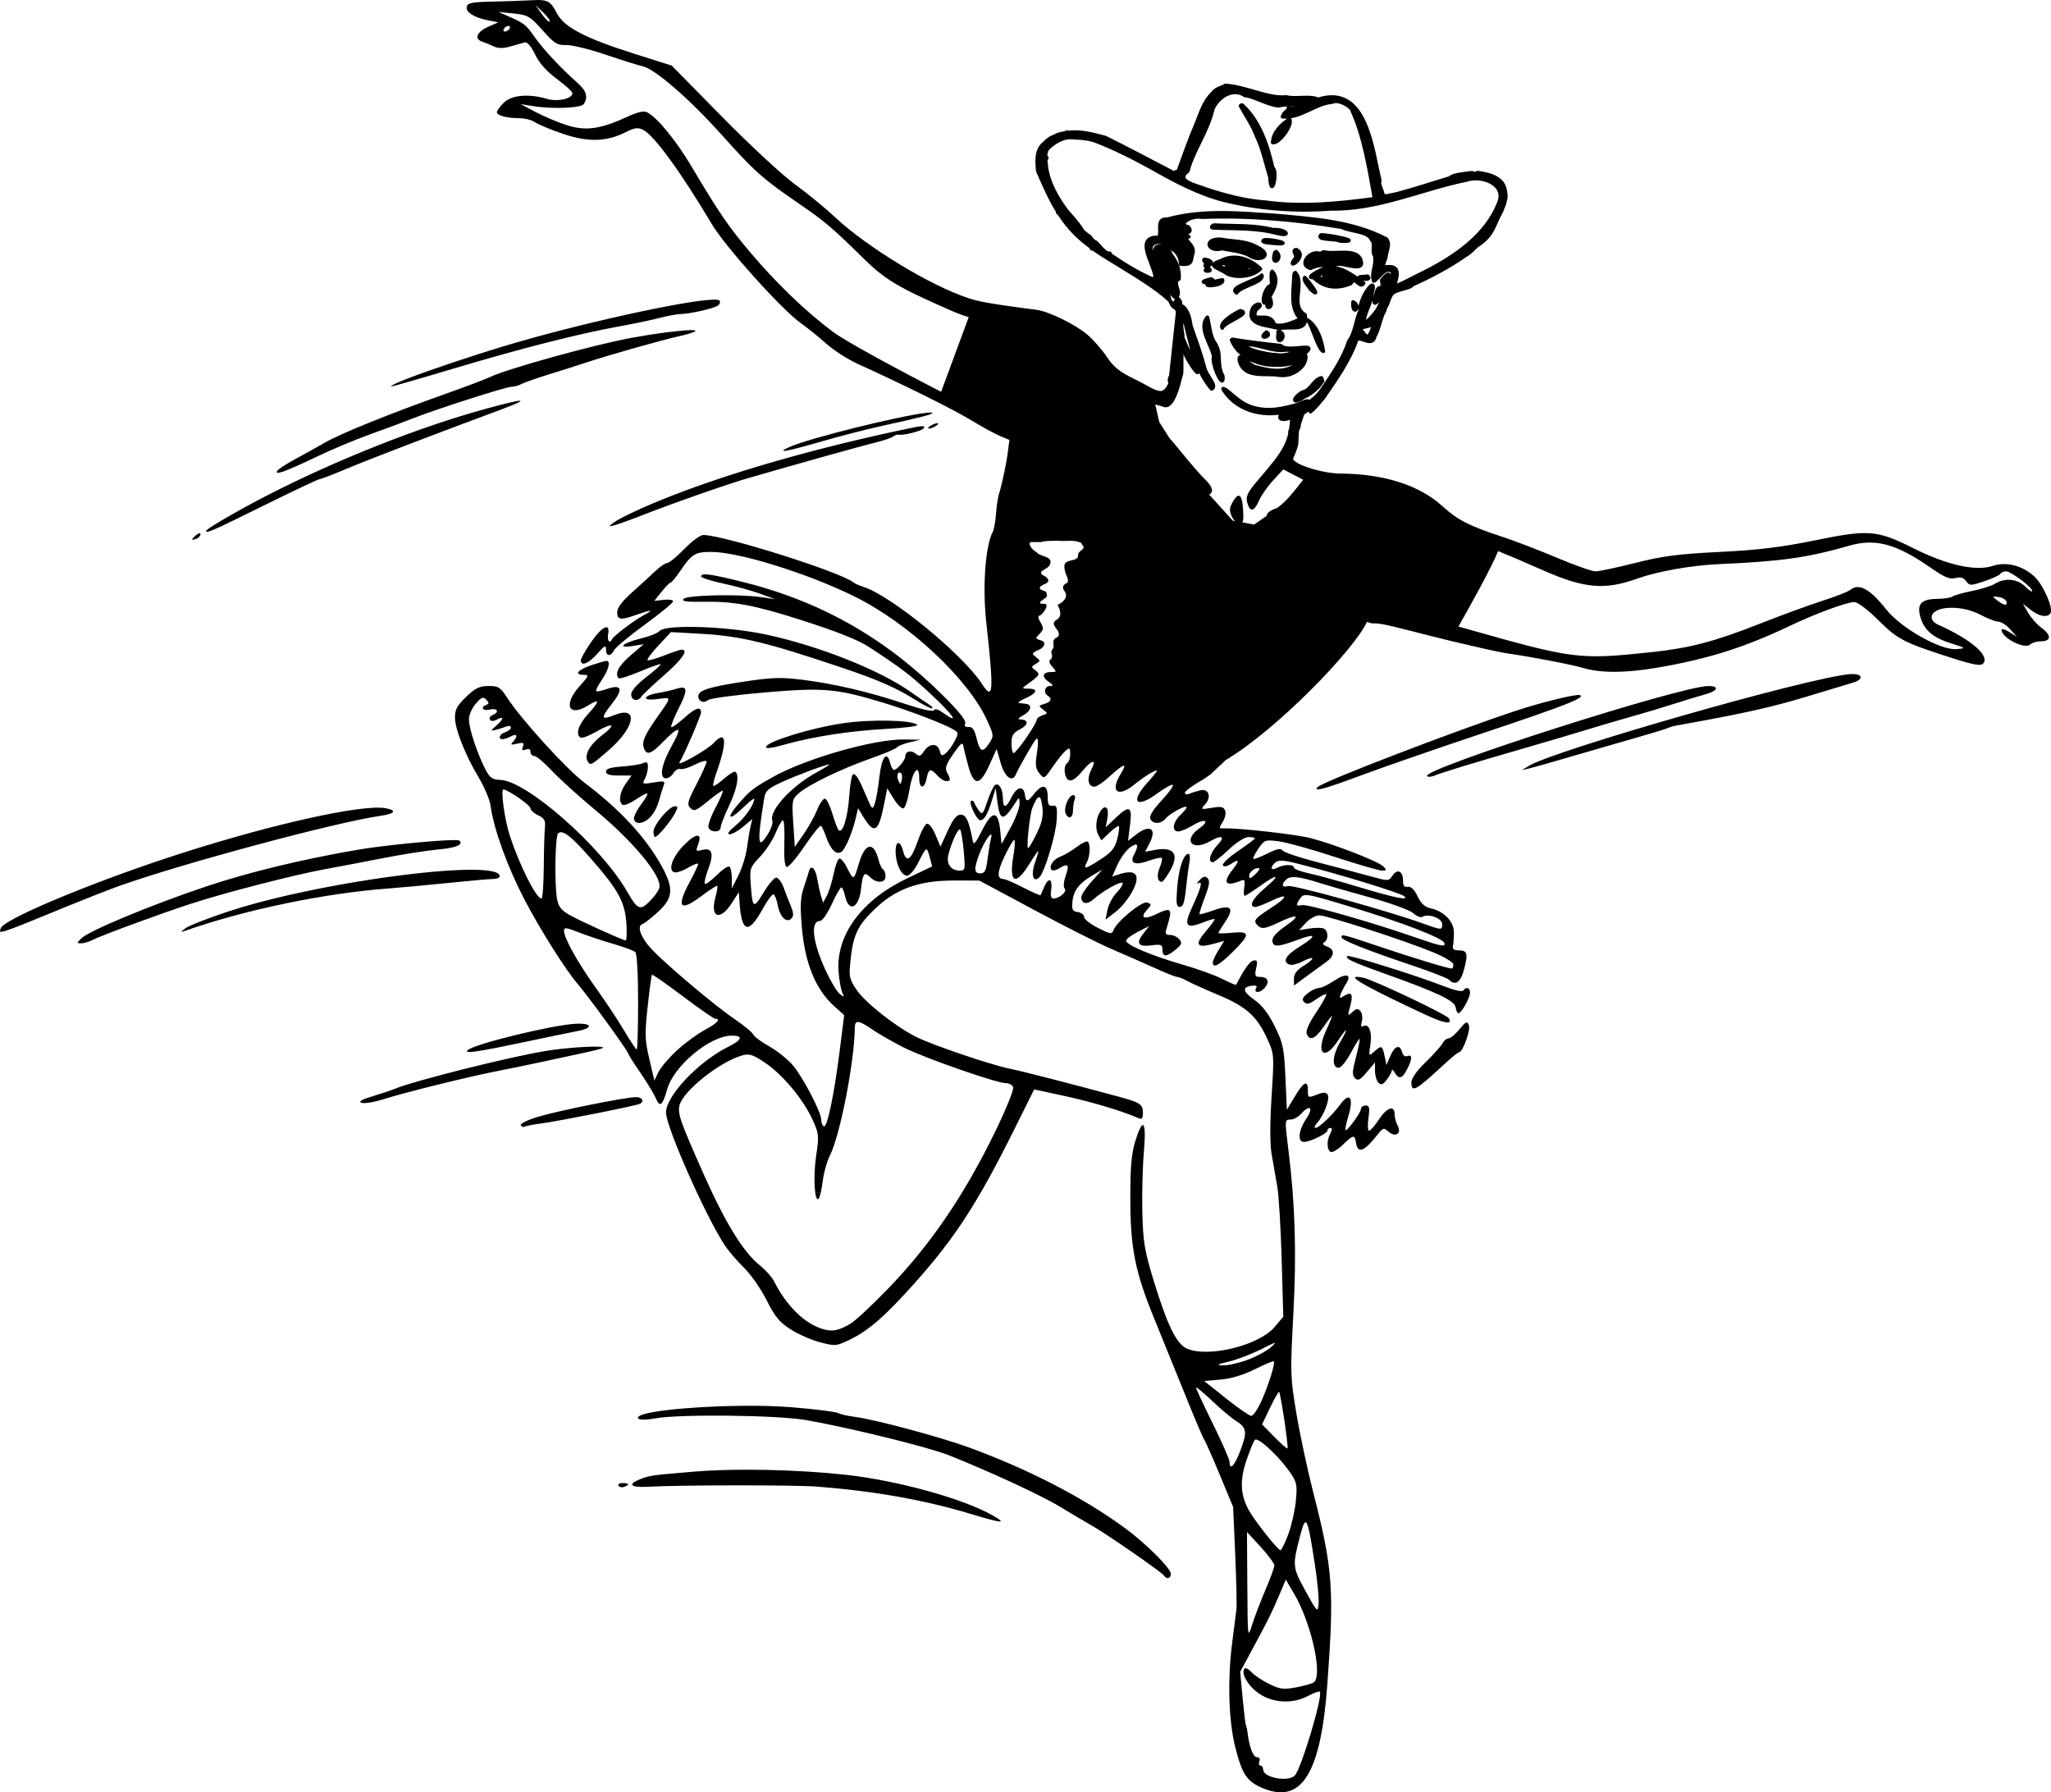 <?xml version="1.0" encoding="UTF-8" standalone="no"?>
<!-- Created with Inkscape (http://www.inkscape.org/) -->

<svg
   width="124.19mm"
   height="108.509mm"
   viewBox="0 0 124.19 108.509"
   version="1.1"
   id="svg860"
   inkscape:version="1.2.2 (b0a8486, 2022-12-01)"
   sodipodi:docname="bellerinacowboyman.svg"
   xml:space="preserve"
   xmlns:inkscape="http://www.inkscape.org/namespaces/inkscape"
   xmlns:sodipodi="http://sodipodi.sourceforge.net/DTD/sodipodi-0.dtd"
   xmlns="http://www.w3.org/2000/svg"
   xmlns:svg="http://www.w3.org/2000/svg"
   xmlns:rdf="http://www.w3.org/1999/02/22-rdf-syntax-ns#"
   xmlns:cc="http://creativecommons.org/ns#"
   xmlns:dc="http://purl.org/dc/elements/1.1/"><title
     id="title894">Bellerina</title><sodipodi:namedview
     id="namedview862"
     pagecolor="#ffffff"
     bordercolor="#666666"
     borderopacity="1.0"
     inkscape:showpageshadow="2"
     inkscape:pageopacity="0.0"
     inkscape:pagecheckerboard="0"
     inkscape:deskcolor="#d1d1d1"
     inkscape:document-units="mm"
     showgrid="false"
     inkscape:zoom="0.72"
     inkscape:cx="235.41667"
     inkscape:cy="146.52778"
     inkscape:window-width="1652"
     inkscape:window-height="1099"
     inkscape:window-x="0"
     inkscape:window-y="25"
     inkscape:window-maximized="0"
     inkscape:current-layer="layer1" /><defs
     id="defs857" /><g
     inkscape:label="Lager 1"
     inkscape:groupmode="layer"
     id="layer1"
     transform="translate(-138.548,-173.208)"><g
       id="g7924"><path
         id="path882"
         style="fill:#000000;stroke-width:0.169"
         d="m 171.3,173.213 -5.2e-4,5.2e-4 c -0.167,-0.01 -0.371,-0.003 -0.631,0.012 -0.419,0.025 -1.447,0.06 -2.284,0.079 -1.275,0.028 -1.53,0.08 -1.576,0.318 -0.064,0.33 0.464,0.659 1.32,0.822 l 0.593,0.113 -0.635,0.282 c -0.67,0.297 -0.835,0.732 -0.338,0.89 0.163,0.052 0.471,0.179 0.685,0.282 0.277,0.133 0.57,0.137 1.016,0.009 0.345,-0.098 0.736,-0.208 0.87,-0.245 0.153,-0.042 0.384,0.225 0.628,0.728 0.258,0.531 0.697,1.024 1.324,1.487 0.516,0.381 0.938,0.768 0.938,0.861 0,0.334 -0.9,0.534 -1.544,0.342 -1.099,-0.327 -2.146,-0.233 -2.613,0.234 -0.229,0.229 -0.416,0.486 -0.416,0.573 0,0.201 0.596,0.361 1.36,0.364 0.329,0.001 0.749,0.108 0.933,0.238 0.185,0.129 0.938,0.443 1.674,0.697 1.529,0.528 2.672,0.5 3.828,-0.089 0.524,-0.267 0.736,-0.298 1.046,-0.15 0.657,0.314 2.296,2.558 4.165,5.705 0.821,1.382 4.237,5.184 5.402,6.012 0.421,0.299 1.122,0.865 1.56,1.256 0.437,0.392 1.286,0.934 1.886,1.207 2.811,1.276 5.771,2.746 6.849,3.402 0.652,0.397 1.443,0.829 1.758,0.961 l 0.572,0.239 -0.117,0.889 c -0.064,0.489 -0.264,1.455 -0.445,2.148 -0.306,0.906 -0.177,1.665 -0.426,2.494 -0.455,0.778 -0.658,3.294 -0.413,5.515 0.467,4.223 0.427,4.789 -0.26,3.727 -1.164,-1.797 -5.54,-5.374 -7.197,-5.883 -0.228,-0.07 -0.493,-0.19 -0.59,-0.267 -0.802,-0.637 -7.873,-2.867 -9.091,-2.867 -0.178,0 -0.694,0.381 -1.147,0.846 -0.454,0.466 -0.916,0.846 -1.029,0.846 -0.112,0 -0.441,0.224 -0.731,0.498 -0.289,0.274 -0.926,0.857 -1.415,1.294 -0.597,0.534 -0.889,0.925 -0.889,1.194 0,0.469 0.201,0.494 1.185,0.146 0.919,-0.324 1.068,-0.313 0.424,0.031 -0.579,0.309 -1.835,1.257 -1.919,1.45 -0.136,0.308 -0.313,0.09 -0.239,-0.295 0.139,-0.725 -0.362,-0.494 -1.031,0.477 -0.341,0.496 -0.621,0.991 -0.621,1.101 0,0.385 0.478,0.193 0.998,-0.399 0.445,-0.507 0.526,-0.546 0.526,-0.254 0,0.429 0.272,0.448 0.494,0.034 0.092,-0.171 0.933,-0.87 1.869,-1.553 0.936,-0.683 1.702,-1.313 1.702,-1.4 0,-0.087 -0.257,-0.129 -0.571,-0.092 l -0.571,0.067 0.444,-0.556 c 0.244,-0.306 0.491,-0.556 0.548,-0.556 0.057,0 0.324,-0.324 0.593,-0.72 0.685,-1.009 0.884,-1.131 1.843,-1.135 1.658,-0.007 5.812,1.28 8.67,2.685 3.284,1.615 6.896,4.978 8.044,7.49 0.425,0.929 0.428,0.967 0.137,1.411 -0.395,0.603 -0.561,0.536 -0.766,-0.31 -0.126,-0.519 -0.25,-0.695 -0.477,-0.676 -0.208,0.017 -0.275,-0.056 -0.209,-0.227 0.064,-0.166 -0.412,-0.757 -1.385,-1.719 -3.575,-3.535 -7.483,-5.722 -12.32,-6.896 -1.806,-0.438 -2.286,-0.495 -2.286,-0.271 0,0.077 0.602,0.27 1.338,0.428 0.736,0.158 1.746,0.436 2.244,0.618 l 0.905,0.33 -0.847,-0.123 c -1.35,-0.196 -4.463,-0.131 -4.693,0.099 -0.155,0.155 0.127,0.195 1.23,0.178 1.775,-0.029 3.033,0.204 5.719,1.057 2.263,0.718 3.592,1.242 4.264,1.681 1.933,1.261 2.493,1.686 3.702,2.809 1.386,1.288 1.834,1.93 0.845,1.213 -0.325,-0.235 -0.558,-0.314 -0.598,-0.2 -0.043,0.121 -0.663,-0.012 -1.767,-0.378 -2.2,-0.73 -4.233,-1.208 -6.173,-1.453 -1.325,-0.167 -1.849,-0.152 -3.546,0.103 -2.117,0.318 -2.794,0.532 -2.794,0.882 0,0.327 0.324,0.461 0.587,0.242 0.128,-0.107 1.668,-0.315 3.42,-0.464 3.583,-0.304 4.345,-0.239 7.169,0.614 1.595,0.482 3.689,1.281 4.293,1.639 0.291,0.172 0.295,0.223 0.054,0.69 -0.143,0.277 -0.384,0.606 -0.534,0.731 -0.236,0.196 -0.287,0.177 -0.369,-0.14 -0.124,-0.476 -0.624,-0.469 -0.944,0.012 -0.214,0.323 -0.292,0.346 -0.521,0.155 -0.284,-0.236 -0.623,-0.137 -0.623,0.182 0,0.218 -0.501,0.808 -0.685,0.808 -0.069,0 -0.174,-0.196 -0.234,-0.435 -0.194,-0.773 -0.515,-0.341 -0.649,0.872 -0.071,0.644 -0.195,1.362 -0.276,1.595 -0.14,0.404 -0.164,0.384 -0.506,-0.424 -0.465,-1.098 -0.617,-1.354 -0.801,-1.354 -0.083,0 -0.193,0.609 -0.244,1.354 -0.088,1.29 -0.397,2.272 -0.64,2.037 -0.062,-0.06 -0.23,-0.499 -0.372,-0.976 -0.142,-0.476 -0.342,-0.894 -0.444,-0.928 -0.103,-0.034 -0.314,0.257 -0.47,0.646 -0.156,0.389 -0.527,1.059 -0.825,1.489 l -0.543,0.781 -0.093,-1.435 c -0.089,-1.38 -0.076,-1.449 0.339,-1.814 0.59,-0.519 2.577,-1.478 4.366,-2.108 0.816,-0.288 1.525,-0.589 1.576,-0.669 0.051,-0.08 0.394,-0.216 0.762,-0.302 l 0.67,-0.157 -0.975,-0.018 c -1.839,-0.032 -5.999,1.159 -8,2.29 -1.209,0.684 -1.357,0.8 -2.085,1.648 -0.754,0.878 -0.533,1.014 0.31,0.191 0.371,-0.362 0.674,-0.601 0.674,-0.531 0,0.342 -0.567,1.151 -1.136,1.62 -0.416,0.343 -0.538,0.523 -0.355,0.523 0.154,0 0.526,-0.208 0.828,-0.463 l 0.549,-0.462 -0.103,0.42 c -0.057,0.231 -0.155,0.818 -0.219,1.305 -0.064,0.487 -0.297,1.243 -0.518,1.68 l -0.402,0.794 v -0.611 c 0,-0.336 -0.069,-0.654 -0.153,-0.706 -0.084,-0.052 -0.429,0.183 -0.767,0.521 -0.338,0.338 -0.659,0.572 -0.712,0.518 -0.053,-0.053 0.034,-0.442 0.195,-0.864 0.363,-0.952 0.253,-1.336 -0.341,-1.187 -0.404,0.101 -0.42,0.082 -0.264,-0.328 0.27,-0.711 -0.107,-0.709 -0.823,0.004 -0.714,0.711 -1.023,1.529 -0.635,1.677 0.129,0.049 0.511,-0.074 0.851,-0.274 0.339,-0.2 0.614,-0.3 0.61,-0.221 -0.004,0.079 -0.232,0.563 -0.508,1.075 -0.84,1.56 -0.6,1.849 0.711,0.858 0.49,-0.371 0.919,-0.647 0.953,-0.613 0.034,0.034 -0.016,0.341 -0.11,0.683 -0.345,1.249 0.275,1.473 0.993,0.358 l 0.424,-0.658 0.045,0.66 c 0.122,1.779 0.543,1.904 1.368,0.404 0.308,-0.56 0.622,-0.98 0.697,-0.933 0.076,0.047 0.186,0.345 0.246,0.662 0.133,0.708 0.529,1.096 0.82,0.805 0.152,-0.152 0.146,-0.327 -0.025,-0.746 -0.123,-0.301 -0.323,-0.815 -0.444,-1.141 -0.121,-0.326 -0.322,-0.593 -0.446,-0.593 -0.124,0 -0.472,0.412 -0.773,0.916 -0.6,1.005 -0.665,0.959 -0.77,-0.537 -0.066,-0.933 -0.041,-1.005 0.556,-1.632 0.344,-0.361 0.769,-1.008 0.945,-1.437 0.176,-0.429 0.379,-0.78 0.451,-0.78 0.071,-3.4e-4 0.11,0.62 0.085,1.379 -0.029,0.887 0.021,1.403 0.141,1.445 0.102,0.036 0.586,-0.528 1.076,-1.253 0.49,-0.725 0.939,-1.283 0.999,-1.24 0.06,0.043 0.199,0.34 0.31,0.66 0.279,0.812 0.644,1.154 0.954,0.897 0.246,-0.204 0.673,-1.247 0.871,-2.128 l 0.111,-0.494 0.315,0.517 c 0.653,1.074 0.917,0.939 1.235,-0.63 l 0.22,-1.088 0.394,0.637 c 0.216,0.35 0.48,0.608 0.586,0.574 0.106,-0.035 0.271,-0.547 0.366,-1.138 0.183,-1.138 0.589,-1.615 0.589,-0.692 0,0.669 0.316,0.679 0.449,0.014 0.119,-0.597 0.237,-0.627 0.652,-0.169 0.169,0.186 0.409,0.338 0.534,0.338 0.274,0 0.283,-0.089 0.052,-0.521 -0.142,-0.266 -0.07,-0.484 0.377,-1.132 0.45,-0.652 0.564,-0.739 0.61,-0.464 0.031,0.186 0.168,0.739 0.304,1.228 0.336,1.205 0.695,1.18 1.271,-0.09 l 0.439,-0.968 0.243,0.845 c 0.257,0.892 0.729,1.218 0.942,0.649 0.096,-0.256 0.994,-1.83 1.183,-2.073 0.151,-0.194 0.175,0.153 0.061,0.887 -0.1,0.648 -0.067,0.889 0.161,1.17 0.285,0.351 0.29,0.349 0.807,-0.403 0.286,-0.416 0.642,-0.857 0.789,-0.98 0.233,-0.193 0.268,-0.166 0.268,0.211 0,0.239 -0.076,0.481 -0.17,0.539 -0.268,0.166 -0.197,0.931 0.098,1.044 0.176,0.068 0.439,-0.106 0.774,-0.513 0.611,-0.741 0.929,-0.807 0.573,-0.119 -0.281,0.543 -0.193,1.027 0.187,1.027 0.132,0 0.512,-0.248 0.843,-0.55 0.961,-0.877 1.199,-0.95 0.756,-0.232 -0.674,1.091 -0.177,1.47 0.838,0.639 0.6,-0.491 1.351,-0.943 1.351,-0.813 0,0.04 -0.265,0.367 -0.589,0.726 -1.047,1.162 -0.664,1.574 0.6,0.645 0.468,-0.344 0.897,-0.579 0.953,-0.523 0.056,0.056 -0.251,0.481 -0.683,0.943 -0.504,0.539 -0.75,0.935 -0.685,1.103 0.13,0.339 0.638,0.338 0.921,-0.002 0.249,-0.3 1.172,-0.812 1.276,-0.707 0.038,0.037 -0.122,0.247 -0.354,0.465 -0.48,0.451 -0.561,1.015 -0.146,1.015 0.152,0 0.533,-0.158 0.847,-0.352 0.754,-0.466 1.119,-0.329 0.43,0.162 -1.016,0.724 -0.449,1.41 0.648,0.783 0.723,-0.413 0.955,-0.3 0.455,0.221 -0.447,0.467 -0.61,1.049 -0.294,1.049 0.088,0 0.524,-0.343 0.967,-0.762 0.472,-0.446 0.967,-0.762 1.194,-0.762 0.213,0 0.388,0.035 0.388,0.079 0,0.043 -0.459,0.39 -1.021,0.772 -0.561,0.381 -0.973,0.769 -0.915,0.862 0.065,0.105 0.258,0.069 0.512,-0.098 0.496,-0.325 0.519,-0.201 0.069,0.372 -0.621,0.79 -0.419,1.041 0.522,0.651 0.218,-0.09 0.254,-0.015 0.192,0.404 -0.042,0.283 -0.029,0.515 0.028,0.515 0.057,0 0.488,-0.276 0.958,-0.614 1.083,-0.778 1.243,-0.669 0.243,0.166 -0.726,0.607 -0.983,1.125 -0.558,1.125 0.11,0 0.534,-0.161 0.941,-0.358 1.087,-0.526 1.074,-0.263 -0.022,0.438 -1.011,0.647 -1.093,0.775 -0.702,1.1 0.199,0.165 0.436,0.116 1.201,-0.246 1.158,-0.548 1.374,-0.45 0.44,0.198 -0.722,0.501 -0.943,0.818 -0.768,1.1 0.117,0.19 0.478,0.126 1.569,-0.278 1.044,-0.387 1.062,-0.199 0.042,0.435 -0.864,0.537 -1.086,0.925 -0.63,1.1 0.131,0.05 0.481,-0.034 0.778,-0.187 0.753,-0.389 0.823,-0.202 0.093,0.249 -0.426,0.263 -0.602,0.494 -0.602,0.789 l 5.2e-4,5.1e-4 v 0.417 l 0.757,-0.558 c 0.416,-0.307 0.949,-0.695 1.185,-0.862 0.526,-0.373 0.552,-0.762 0.061,-0.943 -0.244,-0.09 -0.3,-0.177 -0.169,-0.258 0.278,-0.172 0.247,-0.725 -0.046,-0.838 -0.134,-0.052 -0.522,-0.049 -0.861,0.006 l -0.617,0.1 0.415,-0.448 c 0.228,-0.246 0.593,-0.449 0.811,-0.449 0.475,0 5.163,1.52 6.889,2.234 0.702,0.29 1.228,0.609 1.228,0.745 0,0.131 -0.045,0.239 -0.101,0.239 -0.224,0 -2.139,-0.58 -4.244,-1.285 -2.422,-0.812 -2.428,-0.813 -2.428,-0.604 0,0.171 1.553,0.788 4.305,1.711 1.111,0.373 2.097,0.756 2.193,0.851 0.402,0.402 0.72,0.171 0.939,-0.683 0.237,-0.926 0.18,-1.091 -0.382,-1.091 -0.238,0 -0.346,-0.088 -0.308,-0.253 0.032,-0.14 0.059,-0.512 0.059,-0.827 0.002,-0.662 -0.599,-1.286 -1.407,-1.463 -0.355,-0.078 -0.585,-0.289 -0.796,-0.731 -0.197,-0.411 -0.394,-0.604 -0.587,-0.571 -0.21,0.036 -0.29,-0.067 -0.29,-0.371 0,-0.578 -0.346,-0.749 -0.635,-0.314 -0.234,0.353 -0.237,0.352 -1.366,0.04 -0.622,-0.172 -2.043,-0.548 -3.156,-0.837 -1.114,-0.289 -2.081,-0.615 -2.149,-0.725 -0.09,-0.146 -0.335,-0.095 -0.907,0.191 -0.431,0.215 -0.815,0.36 -0.853,0.322 -0.038,-0.038 0.101,-0.316 0.307,-0.619 0.361,-0.528 0.41,-0.546 1.216,-0.445 0.462,0.057 1.987,0.48 3.387,0.939 1.4,0.459 2.696,0.836 2.879,0.836 0.3,5.6e-4 0.307,-0.025 0.071,-0.261 -0.297,-0.297 -2.933,-1.322 -4.365,-1.698 -0.877,-0.23 -4.339,-0.625 -5.228,-0.596 -0.364,0.012 -0.371,-0.008 -0.123,-0.386 0.144,-0.219 0.211,-0.528 0.15,-0.687 -0.091,-0.236 -0.239,-0.268 -0.808,-0.173 -0.686,0.115 -0.692,0.111 -0.397,-0.219 0.388,-0.432 0.214,-0.952 -0.282,-0.844 -0.196,0.043 -0.491,0.134 -0.654,0.203 -0.171,0.072 -0.296,0.051 -0.296,-0.05 0,-0.096 0.438,-0.424 0.974,-0.729 0.164,-0.093 0.365,-0.23 0.576,-0.382 l 0.923,-0.871 c 2.977,-1.754 7.74,-6.606 8.549,-8.365 l 0.315,0.095 c 0.365,-0.041 0.994,0.107 2.081,0.386 1.142,0.293 2.418,0.612 2.838,0.71 0.419,0.098 1.219,0.284 1.778,0.414 0.559,0.13 1.245,0.269 1.524,0.309 1.488,0.213 3.827,0.664 4.56,0.878 1.071,0.314 2.542,0.31 4.434,-0.01 3.066,-0.52 5.315,-1.225 8.023,-2.515 1.614,-0.768 3.492,-1.464 3.953,-1.464 0.212,0 0.806,0.446 1.467,1.102 1.179,1.17 1.55,1.359 4.549,2.315 1.169,0.373 1.636,0.456 1.776,0.317 0.462,-0.462 -0.695,-1.469 -2.726,-2.371 -0.21,-0.093 -0.381,-0.282 -0.381,-0.421 0,-0.708 1.752,-0.815 2.947,-0.179 0.438,0.233 0.931,0.423 1.097,0.423 0.165,0 0.485,0.205 0.711,0.457 l 0.411,0.457 -0.466,-0.291 c -0.256,-0.16 -0.466,-0.219 -0.466,-0.131 0,0.487 1.415,1.21 1.737,0.887 0.107,-0.107 0.407,-0.194 0.668,-0.194 0.615,0 0.619,-0.381 0.008,-0.819 -0.256,-0.184 -0.613,-0.586 -0.794,-0.895 l -0.328,-0.561 0.477,0.376 c 0.509,0.4 1.021,0.486 1.197,0.202 0.19,-0.308 -0.455,-1.76 -0.998,-2.244 -0.734,-0.654 -1.689,-0.89 -2.51,-0.619 -1.019,0.336 -2.751,-0.049 -4.776,-1.063 -2.229,-1.116 -2.72,-1.155 -6.027,-0.477 -1.99,0.408 -3.372,0.575 -5.714,0.692 -2.527,0.126 -3.457,0.247 -5.112,0.665 -1.113,0.281 -2.2,0.511 -2.415,0.511 -0.215,0 -1.267,-0.372 -2.338,-0.825 -1.071,-0.454 -2.595,-1.037 -3.386,-1.296 -1.9,-0.621 -2.644,-1.003 -3.526,-1.81 -1.406,-1.288 -3.552,-1.974 -6.223,-1.991 -0.918,-0.006 -2.377,-0.415 -2.763,-0.776 -0.161,-0.15 -0.039,-0.035 0.219,-0.898 0.061,-0.205 0.016,-0.785 0.107,-1.07 0.135,-0.422 0.263,-0.796 0.377,-1.118 l -0.873,-0.153 c -0.028,0.19 -0.051,0.415 -0.075,0.692 -0.12,1.423 -0.334,1.837 -1.875,3.627 -0.777,0.902 -0.867,1.12 -0.674,1.623 0.161,0.42 0.402,0.316 0.655,-0.283 0.128,-0.303 0.512,-0.853 0.853,-1.223 l 0.62,-0.672 1.202,0.626 c -0.171,0.225 -0.702,0.914 -1.095,1.306 -0.114,0.114 -0.285,0.255 -0.476,0.405 -0.418,0.137 -0.631,0.294 -0.632,0.47 -0.413,0.295 -0.767,0.532 -0.767,0.532 l -0.712,-0.13 c 0.065,-0.106 0.073,-0.33 0.046,-0.765 -0.036,-0.595 -0.132,-0.878 -0.289,-0.85 -0.094,0.017 -0.21,0.146 -0.347,0.388 -0.197,0.347 -0.206,0.521 -0.046,0.872 0.048,0.105 0.116,0.198 0.188,0.274 l -0.13,-0.024 -1.43,-1.581 c 0.29,-0.15 0.21,-0.479 -0.234,-0.9 -0.269,-0.255 -1.01,-1.111 -1.647,-1.902 -0.18,-0.223 -0.356,-0.425 -0.533,-0.632 l -0.609,-0.961 -0.244,-1.058 c 0.189,0.047 0.371,0.097 0.483,0.14 0.69,0.266 1.024,-1.296 1.206,-1.965 0.05,-0.182 -0.021,-1.507 0.077,-1.702 l -0.406,0.071 c -0.005,0.026 -0.014,0.039 -0.018,0.068 -0.107,0.427 -0.399,2.674 -1.069,2.572 -0.392,-0.06 -0.799,-0.371 -1.467,-0.693 -0.961,-0.463 -1.321,-0.748 -1.731,-1.367 -0.285,-0.43 -0.821,-1.041 -1.191,-1.358 -0.711,-0.608 -2.324,-1.398 -3.052,-1.493 -2.661,-0.349 -3.428,-0.48 -4.122,-0.704 -2.273,-0.735 -6.145,-3.08 -8.084,-4.895 -0.608,-0.569 -1.713,-1.476 -2.456,-2.014 -0.742,-0.539 -2.721,-2.373 -4.398,-4.078 l -3.048,-3.099 -2.211,-0.7 c -3.039,-0.962 -4.296,-1.616 -4.744,-2.471 -0.303,-0.577 -0.464,-0.763 -0.964,-0.794 z m -0.337,0.295 0.479,0.46 c 0.263,0.253 0.439,0.5 0.391,0.548 -0.048,0.048 -0.264,-0.159 -0.479,-0.46 z m -2.241,0.421 0.929,0.096 c 0.864,0.09 0.986,0.161 1.745,1.012 0.72,0.808 0.889,0.914 1.441,0.899 0.344,-0.009 1.426,0.256 2.403,0.588 0.978,0.332 1.976,0.644 2.218,0.695 0.736,0.153 2.846,1.982 4.781,4.144 1.987,2.22 2.509,2.686 4.665,4.16 1.576,1.077 2.03,1.462 3.906,3.308 1.324,1.303 2.089,1.762 5.254,3.15 0.435,0.191 0.791,0.321 1.14,0.429 l -1.67,4.518 c -2.813,-1.444 -5.812,-3.076 -6.572,-3.645 -1.643,-1.23 -3.446,-2.967 -5.014,-4.83 -1.312,-1.559 -1.866,-2.369 -3.502,-5.124 -0.952,-1.603 -2.063,-2.967 -2.701,-3.316 -0.205,-0.112 -0.558,-0.035 -1.219,0.268 -1.627,0.744 -2.499,0.869 -3.619,0.518 -0.534,-0.167 -1.389,-0.526 -1.902,-0.796 l -0.931,-0.492 0.677,0.111 c 1.236,0.203 2.985,0.136 3.148,-0.12 0.272,-0.429 0.161,-0.794 -0.388,-1.28 -0.998,-0.883 -2.077,-2.038 -2.59,-2.771 -0.529,-0.757 -0.634,-0.839 -1.609,-1.263 z m 0.612,0.849 c 0.093,0 0.122,0.076 0.065,0.17 -0.058,0.093 -0.181,0.17 -0.274,0.17 -0.093,0 -0.122,-0.076 -0.065,-0.17 0.058,-0.093 0.181,-0.17 0.274,-0.17 z m 12.366,16.573 c -1.71,0.054 -8.148,1.462 -12.649,2.819 -2.235,0.674 -5.422,1.762 -6.341,2.165 -0.326,0.143 -0.542,0.265 -0.48,0.273 0.062,0.008 1.767,-0.482 3.789,-1.087 4.021,-1.204 7.615,-2.12 9.983,-2.545 0.838,-0.15 1.948,-0.382 2.466,-0.515 0.518,-0.133 1.105,-0.242 1.304,-0.242 0.503,0 1.938,-0.32 2.22,-0.495 0.128,-0.08 0.188,-0.219 0.131,-0.31 -0.032,-0.052 -0.18,-0.072 -0.424,-0.064 z m -1.379,1.846 c -0.644,0.016 -2.108,0.201 -3.513,0.461 -2.336,0.432 -7.535,1.871 -8.595,2.379 -0.279,0.134 -1.499,0.595 -2.709,1.024 -3.33,1.181 -6.337,2.396 -7.281,2.943 -0.466,0.27 -1.279,0.722 -1.808,1.006 -0.529,0.283 -1.015,0.601 -1.08,0.706 -0.181,0.292 0.467,0.06 2.38,-0.853 0.931,-0.445 2.379,-1.052 3.217,-1.349 0.838,-0.298 1.981,-0.724 2.54,-0.947 1.417,-0.565 5.725,-1.946 6.07,-1.946 0.157,0 0.417,-0.073 0.579,-0.163 0.162,-0.09 0.942,-0.362 1.733,-0.606 0.792,-0.243 1.744,-0.545 2.117,-0.672 1.219,-0.413 4.72,-1.406 5.715,-1.621 0.536,-0.115 0.974,-0.259 0.974,-0.32 0,-0.036 -0.124,-0.049 -0.338,-0.044 z m 29.642,0.789 c -0.017,0.002 -0.068,0.082 -0.103,0.231 0.102,-0.159 0.12,-0.233 0.103,-0.231 z m -0.103,0.231 c -0.007,0.011 -0.006,0.013 -0.014,0.025 l 0.008,-0.002 c 0.002,-0.009 0.004,-0.015 0.006,-0.023 z m -39.822,3.255 c -0.145,-0.014 -0.843,0.148 -2.078,0.487 -4.048,1.11 -9.001,3.071 -13.208,5.229 -1.769,0.907 -3.725,2.043 -3.725,2.163 0,0.171 0.362,0.011 3.484,-1.532 1.79,-0.885 3.322,-1.608 3.404,-1.608 0.082,0 0.795,-0.273 1.584,-0.608 1.231,-0.522 5.57,-2.186 9.296,-3.565 0.98,-0.363 1.389,-0.552 1.244,-0.566 z m 24.844,0.715 c -0.065,-9.4e-4 -0.154,0.005 -0.263,0.017 -1.526,0.168 -7.059,1.521 -8.287,2.076 -0.867,0.392 -0.119,0.262 1.93,-0.335 1.081,-0.315 2.726,-0.74 3.658,-0.944 2.333,-0.512 3.153,-0.721 3.084,-0.79 -0.015,-0.015 -0.057,-0.023 -0.122,-0.024 z m 0.424,0.642 c -0.093,1.8e-4 -0.283,0.074 -0.423,0.164 -0.14,0.09 -0.178,0.164 -0.085,0.164 0.093,0 0.284,-0.073 0.423,-0.164 0.139,-0.09 0.177,-0.164 0.085,-0.164 z m -0.868,0.181 c -0.031,-0.003 -0.075,-6.8e-4 -0.132,0.005 -0.231,0.024 -0.692,0.12 -1.551,0.306 -5.692,1.232 -10.867,2.769 -14.635,4.347 -0.978,0.41 -2.007,0.903 -2.286,1.096 -0.477,0.33 -0.483,0.345 -0.085,0.244 0.233,-0.059 1.071,-0.362 1.862,-0.673 1.741,-0.685 4.988,-1.818 6.266,-2.188 2.95,-0.853 6.973,-1.978 7.704,-2.153 0.466,-0.112 0.934,-0.27 1.041,-0.353 0.107,-0.083 0.259,-0.136 0.338,-0.117 0.264,0.063 1.417,-0.227 1.512,-0.38 0.048,-0.078 0.06,-0.125 -0.034,-0.133 z m -43.823,6.485 c -0.045,0.007 -0.109,0.042 -0.182,0.102 -0.14,0.116 -0.254,0.238 -0.254,0.27 0,0.032 0.115,0.014 0.254,-0.039 0.14,-0.054 0.254,-0.175 0.254,-0.269 0,-0.05 -0.027,-0.07 -0.072,-0.064 z m 51.976,0.446 c 0.433,0.064 0.888,-0.066 1.306,0.088 v -5.2e-4 c 0.087,0.006 0.152,0.08 0.178,0.159 0.293,0.331 -0.291,0.314 -0.246,0.66 -0.018,0.389 -0.766,0.179 -0.831,0.586 -0.024,0.556 0.315,0.748 0.182,1.058 -0.241,0.094 -0.363,0.261 -0.172,0.505 0.272,0.399 -0.126,0.68 -0.423,0.835 0.172,0.321 0.299,0.73 -0.095,0.92 -0.47,0.325 0.444,0.656 0.096,1.025 -0.418,0.169 -0.186,0.449 -0.255,0.682 -0.104,0.064 -0.149,0.221 -0.1,0.348 0.049,0.127 0.011,0.28 -0.084,0.338 -0.108,0.067 -0.063,0.229 0.118,0.429 0.277,0.306 0.275,0.321 -0.064,0.321 -0.522,0 -0.604,0.278 -0.171,0.581 0.31,0.217 0.326,0.266 0.087,0.266 -0.314,0 -0.401,0.421 -0.122,0.593 0.28,0.173 0.193,0.377 -0.211,0.491 -0.362,0.102 -0.366,0.119 -0.073,0.343 0.295,0.226 0.294,0.241 -0.042,0.347 -0.193,0.061 -0.35,0.189 -0.35,0.284 0,0.095 -0.286,0.584 -0.635,1.087 -0.349,0.503 -0.692,0.915 -0.762,0.917 -0.07,0.001 -0.127,-0.262 -0.127,-0.586 0,-0.484 0.091,-0.635 0.513,-0.854 0.525,-0.272 0.539,-0.585 0.027,-0.597 -0.191,-0.005 -0.128,-0.093 0.19,-0.265 0.462,-0.251 0.545,-0.638 0.145,-0.681 -0.109,-0.012 -0.293,-0.034 -0.409,-0.049 -0.116,-0.015 0.027,-0.132 0.318,-0.258 0.74,-0.322 0.87,-0.601 0.284,-0.608 -0.458,-0.005 -0.463,-0.014 -0.137,-0.248 0.786,-0.564 0.828,-0.634 0.519,-0.86 -0.27,-0.198 -0.269,-0.223 0.02,-0.395 0.291,-0.174 0.292,-0.197 0.015,-0.412 -0.272,-0.211 -0.261,-0.244 0.144,-0.428 0.279,-0.127 0.402,-0.289 0.341,-0.449 -0.035,-0.146 -0.424,-0.157 -0.46,-0.271 -0.031,-0.097 0.284,-0.299 0.296,-0.39 0.374,-0.301 -0.51,-0.902 -0.033,-1.003 0.121,-0.109 0.273,-0.288 0.34,-0.482 0.029,-0.217 -0.027,-0.186 -0.202,-0.203 -0.311,0.002 -0.196,-0.111 0.065,-0.302 0.186,-0.099 0.189,-0.184 0.146,-0.311 -1e-4,-0.124 -0.049,-0.132 -0.146,-0.163 -0.509,-0.16 -0.171,-0.337 0.106,-0.448 0.339,-0.188 0.017,-0.425 -0.212,-0.524 -0.336,-0.326 0.532,-0.303 0.492,-0.815 -0.026,-0.335 -0.659,-0.29 -0.867,-0.585 -0.24,-0.08 -0.661,-0.664 -0.169,-0.589 0.137,-0.001 0.639,0.009 0.49,-0.003 0.069,-0.064 0.695,-0.077 0.981,-0.084 z m 49.07,0.116 v 5.2e-4 c 1.126,-0.03 2.227,0.434 3.795,1.525 0.828,0.576 1.146,0.71 1.49,0.623 0.313,-0.079 0.499,-0.025 0.655,0.188 0.206,0.283 0.262,0.283 1.09,0.008 0.48,-0.159 0.916,-0.36 0.969,-0.446 0.053,-0.086 0.215,-0.157 0.359,-0.157 0.298,0 1.581,0.967 1.581,1.192 0,0.081 -0.187,-0.04 -0.416,-0.268 -0.473,-0.473 -1.251,-0.548 -1.834,-0.177 -0.206,0.131 -0.832,0.33 -1.391,0.441 -0.559,0.112 -1.092,0.263 -1.185,0.336 -0.093,0.073 -0.505,0.137 -0.915,0.141 -0.926,0.01 -1.22,0.277 -1.064,0.968 0.193,0.855 0.72,1.349 1.812,1.699 1.004,0.322 1.008,0.325 0.395,0.376 -0.956,0.08 -3.353,-1.277 -4.241,-2.401 -0.99,-1.253 -1.658,-1.614 -2.183,-1.18 -0.131,0.108 -0.885,0.403 -1.677,0.655 -0.792,0.253 -2.506,0.88 -3.81,1.395 -2.705,1.068 -4.23,1.469 -6.52,1.713 l 5.2e-4,-5.1e-4 c -4.408,0.469 -4.729,0.43 -11.091,-1.374 -0.209,-0.059 -0.398,-0.11 -0.625,-0.174 0.654,-1.148 1.958,-3.472 2.406,-4.568 0.651,0.264 1.51,0.632 2.775,1.188 2.448,1.076 3.693,1.181 5.651,0.479 1.232,-0.442 3.267,-0.803 4.949,-0.877 3.775,-0.167 5.372,-0.393 7.874,-1.115 0.399,-0.115 0.777,-0.18 1.152,-0.19 z m 7.667,3.268 c 0.051,0.003 0.127,0.013 0.227,0.027 0.226,0.031 0.441,0.151 0.48,0.268 0.093,0.283 -0.138,0.258 -0.551,-0.061 -0.166,-0.128 -0.248,-0.193 -0.239,-0.22 0.005,-0.013 0.032,-0.017 0.083,-0.013 z m -79.293,1.838 c -0.825,0.014 -1.426,0.095 -1.554,0.25 -0.103,0.125 -0.611,0.328 -1.129,0.452 -1.108,0.266 -1.483,0.614 -0.487,0.452 l 0.66,-0.107 -0.803,0.687 c -0.72,0.615 -0.975,1.109 -0.71,1.374 0.051,0.051 0.629,-0.133 1.285,-0.408 0.656,-0.276 1.219,-0.474 1.253,-0.441 0.033,0.033 -0.355,0.382 -0.862,0.774 -0.573,0.443 -0.922,0.842 -0.922,1.053 0,0.376 0.414,0.46 0.627,0.128 0.074,-0.117 0.688,-0.696 1.363,-1.287 1.11,-0.972 1.506,-1.549 1.065,-1.549 -0.09,0 -0.557,0.155 -1.039,0.345 -0.482,0.19 -0.939,0.323 -1.015,0.296 -0.077,-0.027 0.208,-0.422 0.634,-0.877 l 0.773,-0.828 1.887,0.107 c 2.335,0.132 3.92,0.516 8.528,2.068 2.122,0.715 3.264,1.216 4.357,1.912 0.461,0.294 0.918,0.529 1.016,0.524 0.098,-0.005 0.035,-0.101 -0.141,-0.212 -0.176,-0.111 -0.671,-0.451 -1.101,-0.757 -1.885,-1.341 -5.633,-2.828 -8.834,-3.504 -1.18,-0.249 -2.695,-0.403 -3.957,-0.443 -0.316,-0.01 -0.615,-0.013 -0.89,-0.008 z m -4.765,2.055 c -0.077,1.8e-4 -0.495,0.121 -0.931,0.27 -0.827,0.282 -1.049,0.577 -0.434,0.577 0.323,0 0.298,0.068 -0.254,0.678 -1.01,1.118 -0.687,1.911 0.484,1.188 0.755,-0.467 0.757,-0.306 0.004,0.528 -0.574,0.635 -0.754,1.212 -0.44,1.407 0.084,0.052 0.484,-0.095 0.889,-0.327 1.081,-0.618 1.328,-0.517 0.424,0.174 -0.756,0.577 -1.11,1.219 -0.878,1.593 0.166,0.269 0.209,0.247 1.283,-0.687 1.595,-1.388 1.809,-2.708 0.343,-2.121 -0.821,0.329 -0.857,0.199 -0.18,-0.653 0.741,-0.933 0.629,-1.244 -0.328,-0.91 -0.295,0.103 -0.568,0.155 -0.607,0.116 -0.039,-0.039 0.117,-0.349 0.347,-0.688 0.416,-0.612 0.546,-1.141 0.28,-1.142 z m 75.56,0.802 c -0.075,-0.005 -0.16,-0.005 -0.255,0.002 -2.408,0.176 -17.876,4.593 -19.455,5.556 l -0.423,0.258 0.423,-0.101 c 0.377,-0.09 1.364,-0.371 4.149,-1.184 0.466,-0.136 1.532,-0.444 2.37,-0.684 0.838,-0.24 1.638,-0.483 1.778,-0.538 0.37,-0.148 0.364,-0.146 1.101,-0.279 3.778,-0.679 5.427,-1.053 7.654,-1.735 1.099,-0.336 2.25,-0.684 2.558,-0.772 0.628,-0.18 0.622,-0.486 0.099,-0.522 z m -82.698,0.721 c -0.543,0 -0.796,0.122 -1.352,0.651 -0.544,0.518 -0.684,0.772 -0.684,1.241 0,0.716 0.607,2.254 1.446,3.662 0.342,0.574 0.66,1.328 0.707,1.674 0.193,1.432 1.024,3.73 2.075,5.737 0.949,1.812 2.487,4.246 3.214,5.087 0.646,0.747 3.057,4.071 3.057,4.215 0,0.048 0.327,0.562 0.726,1.144 0.399,0.582 0.822,1.278 0.939,1.549 0.251,0.577 0.402,0.456 0.69,-0.555 0.404,-1.418 2.598,-3.238 3.904,-3.238 0.722,0 0.639,0.252 -0.225,0.684 -1.86,0.929 -3.853,3.078 -3.748,4.041 0.116,1.061 2.331,6.054 3.501,7.89 0.237,0.373 0.776,1.011 1.197,1.418 0.426,0.412 1.04,1.289 1.384,1.976 0.504,1.005 0.775,1.336 1.455,1.772 0.46,0.295 1.265,0.649 1.791,0.786 0.93,0.243 0.978,0.238 1.845,-0.186 1.119,-0.548 2.131,-1.437 3.909,-3.434 2.439,-2.74 3.793,-4.833 6.014,-9.298 l 1.191,-2.393 1.862,0.403 c 1.623,0.351 3.464,0.903 4.425,1.326 0.239,0.105 0.296,0.046 0.296,-0.301 0,-0.528 -0.151,-0.631 -1.439,-0.981 -2.886,-0.783 -5.852,-1.545 -6.604,-1.697 -1.17,-0.236 -4.73,-1.445 -5.697,-1.935 -1.26,-0.639 -3.063,-2.063 -3.59,-2.836 -0.428,-0.628 -0.471,-0.812 -0.39,-1.639 0.163,-1.659 0.415,-2.222 1.439,-3.217 1.297,-1.261 2.696,-1.772 4.852,-1.77 l 1.524,0.002 3.351,1.796 c 1.843,0.988 3.939,2.045 4.657,2.35 0.718,0.305 1.865,0.809 2.548,1.12 0.684,0.312 1.32,0.566 1.413,0.566 0.094,0 0.373,0.111 0.62,0.247 0.247,0.136 1.105,0.521 1.907,0.857 1.67,0.699 2.314,1.276 2.934,2.633 0.428,0.937 0.429,0.958 0.268,3.491 -0.104,1.639 -0.104,2.889 0.002,3.503 0.09,0.525 0.242,1.392 0.337,1.928 0.096,0.535 0.218,2.536 0.271,4.445 l 0.098,3.472 -0.528,0.624 c -0.937,1.107 -3.967,1.861 -5.284,1.315 -0.656,-0.272 -1.218,-1.427 -2.082,-4.276 -0.504,-1.663 -0.596,-2.234 -0.64,-3.952 -0.028,-1.105 0.013,-2.752 0.091,-3.66 0.166,-1.922 -0.048,-2.2 -0.519,-0.677 -0.23,0.744 -0.301,1.552 -0.301,3.429 6.4e-4,3.03 0.288,4.48 1.453,7.321 0.468,1.143 1.312,3.22 1.874,4.617 0.563,1.397 1.081,2.616 1.152,2.709 0.071,0.093 0.493,1.046 0.938,2.117 l 0.809,1.947 0.126,2.896 c 0.07,1.593 0.103,3.079 0.074,3.302 -0.028,0.223 -0.143,1.13 -0.256,2.014 -0.292,2.288 -0.22,4.727 0.19,6.35 0.415,1.646 0.701,2.066 1.685,2.474 h 5.1e-4 c 2.332,0.965 3.491,-0.909 3.884,-6.284 0.424,-5.798 0.339,-6.971 -0.844,-11.599 -0.357,-1.397 -0.821,-3.567 -1.031,-4.823 -0.367,-2.194 -0.374,-2.429 -0.182,-6.012 0.199,-3.717 0.108,-6.681 -0.306,-9.989 -0.221,-1.77 -0.22,-1.782 0.144,-1.782 0.172,0 0.451,-0.153 0.619,-0.339 0.544,-0.601 0.79,-0.396 0.333,0.278 -0.482,0.711 -0.556,1.416 -0.147,1.416 0.374,0 1.423,-0.513 1.423,-0.697 0,-0.083 0.079,-0.15 0.175,-0.15 0.121,0 0.121,0.102 0,0.328 -0.228,0.426 -0.224,0.977 0.009,1.12 0.101,0.062 0.429,-0.123 0.728,-0.413 0.645,-0.625 0.741,-0.645 0.812,-0.16 0.105,0.713 0.486,0.575 1.313,-0.476 0.327,-0.415 0.375,-0.429 0.652,-0.179 0.417,0.377 0.819,0.121 0.562,-0.358 -0.103,-0.192 -0.187,-0.506 -0.187,-0.699 0,-0.565 -0.467,-0.404 -0.951,0.328 -0.246,0.373 -0.513,0.677 -0.592,0.677 -0.079,0 -0.097,-0.343 -0.039,-0.762 0.087,-0.635 0.059,-0.762 -0.172,-0.762 -0.152,0 -0.278,0.088 -0.278,0.196 0,0.222 -0.848,1.383 -0.942,1.289 -0.034,-0.034 0.051,-0.435 0.188,-0.89 0.322,-1.071 0.065,-1.433 -0.485,-0.683 -0.487,0.665 -1.308,1.443 -1.522,1.443 -0.094,0 -0.047,-0.136 0.103,-0.303 0.408,-0.45 0.79,-1.464 0.642,-1.703 -0.096,-0.155 -0.248,-0.164 -0.592,-0.033 -0.617,0.235 -0.61,0.237 -0.61,-0.248 0,-0.636 -0.253,-0.514 -0.789,0.381 l -0.482,0.805 -0.089,-1.959 c -0.08,-1.776 -0.14,-2.064 -0.643,-3.085 -0.378,-0.768 -0.766,-1.276 -1.22,-1.597 -0.724,-0.512 -0.778,-0.778 -0.176,-0.866 0.23,-0.034 0.343,0.014 0.28,0.116 -0.203,0.328 0.195,0.355 0.486,0.033 0.341,-0.376 0.219,-0.684 -0.271,-0.684 -0.294,0 -0.326,-0.073 -0.227,-0.523 0.095,-0.432 0.066,-0.513 -0.166,-0.466 -0.226,0.047 -0.548,0.498 -1.046,1.466 -0.015,0.03 -0.397,-0.132 -0.849,-0.359 -0.452,-0.227 -1.529,-0.616 -2.393,-0.863 -1.838,-0.526 -3.424,-1.194 -3.424,-1.443 0,-0.096 0.316,-0.337 0.702,-0.534 l 0.703,-0.358 -0.362,0.459 c -0.469,0.596 -0.311,0.818 0.503,0.709 0.556,-0.075 0.655,-0.04 0.655,0.225 0,0.484 0.21,0.505 0.75,0.074 0.422,-0.336 0.463,-0.435 0.275,-0.661 -0.121,-0.146 -0.372,-0.266 -0.558,-0.266 -0.272,0 -0.315,-0.074 -0.22,-0.381 0.391,-1.26 0.334,-1.334 -0.664,-0.858 -0.699,0.334 -0.952,0.197 -0.52,-0.28 0.28,-0.309 0.282,-0.345 0.023,-0.444 -0.305,-0.117 -1.841,1.133 -2.044,1.665 -0.103,0.27 -0.181,0.259 -0.948,-0.13 -0.46,-0.233 -0.836,-0.531 -0.836,-0.663 0,-0.132 -0.171,-0.264 -0.381,-0.294 -0.326,-0.046 -0.373,-0.14 -0.324,-0.646 0.064,-0.662 0.414,-1.112 1.245,-1.597 l 0.561,-0.328 -0.635,0.709 c -0.349,0.39 -0.635,0.818 -0.635,0.952 0,0.417 0.347,0.483 0.732,0.139 0.564,-0.504 1.644,-1.112 1.762,-0.994 0.058,0.058 -0.097,0.317 -0.345,0.576 -0.248,0.259 -0.503,0.734 -0.567,1.056 l -0.116,0.587 0.579,-0.441 c 0.681,-0.519 1.36,-1.617 1.299,-2.099 -0.045,-0.356 -0.403,-0.417 -1.098,-0.188 l -0.377,0.124 0.325,-0.724 c 0.178,-0.398 0.519,-0.866 0.758,-1.04 0.463,-0.337 0.563,-0.168 0.249,0.419 -0.29,0.541 0.029,0.688 0.858,0.395 0.404,-0.143 0.771,-0.222 0.815,-0.178 0.045,0.045 -0.013,0.307 -0.128,0.584 -0.195,0.472 -0.136,0.864 0.131,0.861 0.064,-7.1e-4 0.288,-0.301 0.497,-0.667 0.577,-1.011 0.233,-1.478 -0.926,-1.261 l -0.585,0.11 0.276,-0.535 c 0.457,-0.885 2e-4,-1.154 -0.839,-0.494 l -0.469,0.369 0.12,-0.962 c 0.144,-1.15 -0.029,-1.23 -0.892,-0.412 l -0.581,0.55 0.102,-0.544 c 0.11,-0.586 -0.079,-0.853 -0.362,-0.512 -0.308,0.371 -0.407,1.097 -0.202,1.481 l 0.199,0.372 0.491,-0.47 c 0.27,-0.259 0.526,-0.436 0.569,-0.393 0.043,0.043 -0.002,0.391 -0.099,0.774 -0.142,0.56 -0.336,0.799 -0.989,1.222 -0.945,0.612 -1.095,0.648 -0.855,0.199 0.197,-0.369 0.234,-1.082 0.064,-1.252 -0.062,-0.062 -0.362,0.078 -0.666,0.31 -0.305,0.232 -0.751,0.497 -0.993,0.589 -0.449,0.171 -0.732,0.604 -0.529,0.808 0.062,0.062 0.261,0.021 0.442,-0.092 0.545,-0.34 0.643,-0.237 0.411,0.429 -0.129,0.371 -0.159,0.7 -0.071,0.79 0.168,0.173 -0.293,0.593 -0.661,0.602 -0.161,0.004 -0.208,-0.149 -0.155,-0.51 0.1,-0.681 -0.152,-0.812 -0.409,-0.213 -0.112,0.261 -0.218,0.497 -0.235,0.525 -0.017,0.028 -0.487,-0.182 -1.045,-0.466 -0.558,-0.284 -1.096,-0.516 -1.196,-0.516 -0.408,0 -0.388,-0.431 0.062,-1.374 0.262,-0.548 0.527,-0.996 0.589,-0.996 0.062,0 0.04,0.42 -0.049,0.933 -0.284,1.647 0.109,1.898 0.922,0.591 0.289,-0.466 0.55,-0.847 0.578,-0.847 0.029,0 -0.061,0.319 -0.198,0.708 -0.26,0.737 -0.101,1.249 0.273,0.876 0.319,-0.319 0.997,-2.583 1.045,-3.49 0.041,-0.765 0.007,-0.881 -0.249,-0.838 -0.236,0.04 -0.297,-0.073 -0.297,-0.55 0,-0.724 -0.33,-0.795 -0.816,-0.177 -0.41,0.521 -0.499,0.528 -0.568,0.042 -0.078,-0.552 -0.489,-0.467 -0.801,0.165 -0.331,0.672 -0.523,0.704 -0.526,0.088 -0.003,-0.567 -0.235,-0.971 -0.473,-0.824 -0.096,0.06 -0.306,0.501 -0.466,0.982 -0.263,0.791 -0.311,0.845 -0.515,0.567 -0.124,-0.169 -0.255,-0.392 -0.292,-0.495 -0.037,-0.103 -0.121,-0.138 -0.188,-0.076 -0.143,0.132 0.357,1.159 0.565,1.159 0.232,0 0.449,-0.369 0.697,-1.185 l 0.232,-0.762 0.101,0.797 c 0.157,1.236 0.361,1.241 1.135,0.027 0.186,-0.292 0.203,-0.283 0.212,0.119 0.005,0.24 -0.238,0.888 -0.541,1.44 l -0.55,1.004 -0.084,-0.845 c -0.121,-1.212 -0.489,-1.201 -1.104,0.035 -0.362,0.727 -0.504,0.893 -0.551,0.641 -0.233,-1.235 -0.403,-1.609 -0.732,-1.609 -0.251,0 -0.459,0.257 -0.784,0.967 l -0.443,0.967 -0.309,-0.728 c -0.179,-0.422 -0.398,-0.698 -0.521,-0.657 -0.117,0.039 -0.365,0.516 -0.551,1.06 -0.391,1.141 -0.688,1.345 -0.881,0.602 -0.183,-0.706 -0.478,-0.646 -0.453,0.093 0.026,0.761 0.389,1.447 0.731,1.384 0.145,-0.027 0.432,-0.382 0.638,-0.789 0.497,-0.986 0.515,-0.994 0.69,-0.336 l 0.152,0.568 -1.513,0.723 c -2.767,1.321 -4.325,3.443 -4.153,5.658 0.038,0.495 0.136,1.053 0.218,1.239 0.136,0.311 0.122,0.318 -0.163,0.086 -0.171,-0.139 -0.555,-0.787 -0.853,-1.439 -0.788,-1.721 -0.922,-2.965 -0.319,-2.965 0.131,0 0.447,-0.456 0.702,-1.012 0.255,-0.557 0.515,-1.014 0.578,-1.016 0.062,-0.002 0.163,0.224 0.224,0.502 0.229,1.044 0.839,0.774 0.975,-0.433 0.105,-0.929 0.197,-1.043 0.553,-0.686 0.386,0.386 0.928,0.355 0.928,-0.054 0,-0.181 -0.068,-0.37 -0.151,-0.422 -0.083,-0.051 -0.203,-0.303 -0.268,-0.56 -0.294,-1.17 -0.828,-1.063 -1.207,0.24 -0.294,1.012 -0.308,1.015 -0.718,0.194 -0.155,-0.31 -0.358,-0.548 -0.451,-0.53 -0.093,0.019 -0.251,0.438 -0.35,0.931 -0.1,0.494 -0.284,1.088 -0.41,1.32 l -0.228,0.423 -0.127,-0.423 c -0.07,-0.233 -0.175,-0.709 -0.234,-1.058 -0.103,-0.615 -0.384,-0.855 -0.494,-0.423 -0.03,0.116 -0.17,0.557 -0.311,0.979 -0.204,0.608 -0.229,1.106 -0.119,2.402 0.186,2.2 0.839,3.788 1.978,4.805 l 0.586,0.523 -0.276,2.186 c -0.339,2.69 -0.759,4.672 -0.962,4.546 -0.084,-0.052 -0.152,-0.232 -0.152,-0.4 0,-0.447 -1.085,-2.533 -1.707,-3.282 -0.295,-0.355 -0.939,-0.873 -1.431,-1.151 -0.492,-0.278 -0.934,-0.605 -0.98,-0.727 -0.047,-0.122 -0.568,-0.55 -1.158,-0.952 -1.202,-0.819 -4.167,-3.322 -5.011,-4.23 -0.635,-0.683 -0.89,-1.382 -0.546,-1.497 0.124,-0.041 0.555,-0.379 0.958,-0.75 0.917,-0.845 0.957,-1.414 0.197,-2.793 -0.939,-1.706 -2.545,-3.436 -4.666,-5.027 -1.071,-0.803 -3.821,-3.826 -4.667,-5.13 -0.419,-0.646 -0.535,-0.72 -1.135,-0.72 z m 73.86,0.001 c -1.669,0 -17.309,5.005 -17.033,5.451 0.042,0.068 0.245,0.056 0.452,-0.027 0.512,-0.207 2.161,-0.711 5.328,-1.628 1.467,-0.424 3.238,-0.948 3.937,-1.164 0.699,-0.216 1.88,-0.563 2.625,-0.771 0.745,-0.208 1.911,-0.558 2.592,-0.777 0.68,-0.219 1.537,-0.479 1.905,-0.578 0.772,-0.208 0.887,-0.505 0.195,-0.505 z m -62.09,0.099 c -0.09,-0.011 -0.22,0.013 -0.391,0.067 -0.254,0.08 -0.745,0.193 -1.091,0.25 -0.978,0.162 -1.039,0.507 -0.066,0.374 0.885,-0.121 0.885,-0.175 0.006,1.072 -0.777,1.103 -0.952,1.495 -0.833,1.869 0.152,0.479 0.427,0.41 1.094,-0.276 1.08,-1.111 1.289,-1.062 0.614,0.145 -0.643,1.149 -0.794,1.988 -0.357,1.988 0.139,0 0.343,-0.144 0.454,-0.321 0.111,-0.177 0.294,-0.286 0.408,-0.242 0.114,0.044 0.52,-0.08 0.901,-0.274 0.386,-0.197 0.694,-0.273 0.694,-0.172 0,0.1 -0.277,0.717 -0.615,1.371 -0.542,1.047 -0.586,1.22 -0.367,1.439 0.219,0.219 0.348,0.167 1.072,-0.431 0.453,-0.374 0.853,-0.651 0.888,-0.615 0.036,0.036 -0.164,0.499 -0.444,1.03 -0.28,0.531 -0.468,1.072 -0.419,1.2 l 5.2e-4,-5.2e-4 c 0.118,0.308 0.731,0.304 0.731,-0.004 0,-0.131 0.229,-0.722 0.508,-1.312 0.483,-1.021 0.638,-1.819 0.399,-2.058 -0.06,-0.06 -0.373,0.123 -0.696,0.406 -0.322,0.283 -0.617,0.484 -0.655,0.446 -0.038,-0.038 0.05,-0.405 0.195,-0.815 0.667,-1.885 0.6,-2.615 -0.164,-1.791 -0.375,0.404 -2.255,1.475 -2.078,1.183 0.296,-0.488 1.305,-2.83 1.305,-3.029 0,-0.396 -0.342,-0.278 -1.053,0.364 -0.369,0.333 -0.707,0.569 -0.751,0.525 -0.044,-0.044 0.156,-0.549 0.444,-1.121 0.439,-0.87 0.534,-1.231 0.266,-1.266 z m 54.137,0.448 v 5.2e-4 c -0.562,0.054 -2.308,0.493 -3.597,0.916 -3.742,1.23 -11.747,4.303 -12.099,4.646 -0.337,0.327 0.392,0.132 2.616,-0.699 1.257,-0.47 4.559,-1.615 7.339,-2.544 5.086,-1.7 6.311,-2.181 5.904,-2.318 -0.027,-0.009 -0.083,-0.009 -0.163,-0.002 z m -66.243,0.164 c 0.064,0.001 0.122,0.042 0.193,0.115 0.176,0.183 0.179,0.249 0.012,0.311 -0.397,0.145 -0.214,0.395 0.211,0.288 0.461,-0.116 0.595,0.167 0.159,0.335 -0.146,0.056 -0.217,0.178 -0.159,0.272 0.071,0.114 0.214,0.112 0.434,-0.005 0.443,-0.237 0.415,-0.04 -0.053,0.373 -0.354,0.313 -0.357,0.331 -0.042,0.258 0.186,-0.043 0.472,-0.133 0.635,-0.201 0.17,-0.07 0.297,-0.047 0.297,0.054 0,0.097 -0.153,0.225 -0.339,0.284 -0.354,0.112 -0.47,0.423 -0.158,0.423 0.099,0 0.328,-0.079 0.508,-0.175 0.37,-0.198 0.436,-0.008 0.116,0.332 -0.174,0.185 -0.13,0.206 0.249,0.117 0.385,-0.091 0.443,-0.062 0.352,0.177 -0.083,0.217 -0.042,0.259 0.174,0.177 0.186,-0.071 0.284,-0.023 0.284,0.14 0,0.137 0.104,0.249 0.23,0.249 0.127,0 0.603,0.399 1.058,0.887 0.455,0.488 1.666,1.582 2.69,2.432 2.262,1.876 3.968,3.943 3.831,4.64 -0.028,0.14 -0.215,0.432 -0.417,0.651 -0.749,0.81 -0.858,0.779 -1.569,-0.446 -1.586,-2.732 -6.06,-6.661 -7.649,-6.716 -0.502,-0.017 -0.635,-0.115 -0.924,-0.679 -0.491,-0.957 -0.977,-2.442 -0.977,-2.986 0,-0.26 0.185,-0.686 0.412,-0.947 0.173,-0.2 0.285,-0.31 0.377,-0.345 0.023,-0.009 0.044,-0.013 0.066,-0.012 z m 24.53,1.386 c -0.893,-0.016 -1.965,0.038 -2.831,0.171 -1.885,0.288 -4.449,1.079 -4.558,1.406 -0.046,0.139 0.294,0.1 1.087,-0.122 1.761,-0.494 3.991,-0.838 6.199,-0.957 1.098,-0.059 1.936,-0.168 1.862,-0.243 -0.151,-0.151 -0.865,-0.238 -1.758,-0.255 z m -14.699,2.524 c -0.039,0.006 -0.086,0.023 -0.144,0.049 -0.163,0.074 -0.735,0.165 -1.27,0.203 -0.693,0.048 -0.974,0.136 -0.974,0.306 0,0.171 0.221,0.239 0.774,0.239 h 0.774 l -0.35,0.491 c -0.373,0.524 -0.458,1.115 -0.184,1.285 0.091,0.057 0.449,-0.09 0.795,-0.325 0.346,-0.235 0.66,-0.396 0.698,-0.358 0.038,0.038 -0.129,0.329 -0.372,0.646 -0.242,0.318 -0.44,0.704 -0.44,0.858 0,0.156 0.132,0.278 0.296,0.276 0.495,-0.006 0.99,-0.548 1.211,-1.326 0.115,-0.406 0.254,-0.853 0.308,-0.993 0.082,-0.214 -0.019,-0.235 -0.62,-0.134 -0.685,0.116 -0.709,0.105 -0.533,-0.224 0.102,-0.19 0.184,-0.511 0.184,-0.713 0,-0.217 -0.036,-0.299 -0.152,-0.282 z m 11.143,0.123 c 0.055,0.002 -0.319,0.234 -0.831,0.516 -1.502,0.827 -2.845,2.311 -2.623,2.9 0.046,0.122 -0.068,0.47 -0.253,0.773 -0.637,1.042 -0.686,0.619 -0.246,-2.115 0.076,-0.473 0.222,-0.61 1.055,-0.994 0.934,-0.43 2.692,-1.084 2.898,-1.078 z m 4.224,0.491 v 5.2e-4 c 0.036,-0.006 0.078,0.01 0.125,0.056 0.055,0.055 0.067,0.239 0.026,0.409 -0.07,0.296 -0.079,0.296 -0.205,0.006 -0.1,-0.229 -0.053,-0.452 0.054,-0.471 z m -23.966,1.029 c 0.261,0 1.639,0.953 1.639,1.133 0,0.112 0.209,0.305 0.466,0.429 0.378,0.183 0.455,0.321 0.411,0.729 -0.03,0.277 -0.061,1.36 -0.07,2.408 -0.009,1.048 -0.07,1.905 -0.135,1.905 -0.322,0 -1.333,-2.007 -1.931,-3.834 -0.299,-0.913 -0.554,-2.77 -0.38,-2.77 z m 34.504,0.338 c -0.263,0 -0.59,0.766 -0.466,1.09 0.157,0.408 0.451,0.314 0.451,-0.145 0,-0.225 0.046,-0.53 0.102,-0.677 0.057,-0.147 0.017,-0.268 -0.088,-0.268 z m -2.08,0.13 c 0.096,-0.011 0.162,0.176 0.209,0.562 0.07,0.582 -0.006,0.944 -0.339,1.632 -0.236,0.486 -0.469,0.886 -0.517,0.889 -0.125,0.006 0.09,-2.042 0.257,-2.451 0.168,-0.411 0.294,-0.621 0.391,-0.632 z m -22.043,0.547 c -0.339,0 -1.291,1.129 -1.291,1.53 h -5.2e-4 c 0,0.183 0.042,0.333 0.093,0.333 0.152,0 0.911,-0.896 1.185,-1.397 0.216,-0.396 0.218,-0.466 0.013,-0.466 z m -17.845,0.087 c -0.135,-0.004 -0.288,-0.002 -0.457,0.007 -2.377,0.125 -8.074,1.533 -13.384,3.353 -4.662,1.598 -8.935,3.437 -9.123,3.926 -0.156,0.405 -0.254,0.438 4.127,-1.36 1.071,-0.439 2.443,-0.975 3.048,-1.191 3.847,-1.368 13.117,-3.856 15.79,-4.238 0.894,-0.128 1.045,-0.329 0.346,-0.463 -0.097,-0.018 -0.213,-0.03 -0.348,-0.034 z m 35.122,1.322 c 0.059,0.059 0.156,0.642 0.216,1.296 0.104,1.14 0.094,1.189 -0.258,1.189 -0.52,0 -0.808,-0.413 -0.67,-0.962 0.193,-0.769 0.598,-1.636 0.712,-1.523 z m -24.103,0.171 c 0.303,0.062 0.804,0.522 1.67,1.506 1.795,2.04 2.167,2.739 2.234,4.197 0.021,0.465 -0.003,0.842 -0.054,0.84 -0.18,-0.009 -2.703,-1.151 -3.369,-1.525 -0.525,-0.295 -0.699,-0.51 -0.785,-0.97 -0.163,-0.87 -0.119,-3.801 0.06,-3.981 0.063,-0.063 0.143,-0.087 0.244,-0.067 z m 25.976,0.134 c 0.032,0.008 0.034,0.079 -0.006,0.233 -0.05,0.186 -0.142,0.739 -0.204,1.228 -0.092,0.722 -0.173,0.889 -0.436,0.889 -0.396,0 -0.406,-0.285 -0.044,-1.224 0.232,-0.603 0.593,-1.149 0.689,-1.125 z m -32.422,0.334 c -0.131,-0.002 -0.313,0.002 -0.533,0.013 -1.32,0.063 -4.017,0.335 -5.398,0.573 -3.397,0.584 -6.554,1.348 -9.154,2.215 -3.21,1.07 -7.076,2.671 -7.558,3.131 -0.308,0.294 -0.311,0.318 -0.031,0.318 0.167,0 0.465,-0.087 0.664,-0.193 0.476,-0.255 4.041,-1.568 5.967,-2.198 2.027,-0.663 6.235,-1.749 8.128,-2.096 0.838,-0.154 2.438,-0.458 3.556,-0.677 1.118,-0.219 2.585,-0.449 3.261,-0.512 1.134,-0.106 1.582,-0.29 1.328,-0.544 -0.017,-0.017 -0.097,-0.026 -0.228,-0.028 z m 44.37,0.83 c -0.294,0 -0.595,0.915 -0.683,2.074 -0.071,0.941 -0.042,1.143 0.167,1.143 0.187,0 0.282,-0.279 0.362,-1.058 0.059,-0.582 0.154,-1.306 0.211,-1.609 0.058,-0.309 0.033,-0.55 -0.057,-0.55 z m 5.669,0.418 c 0.189,0.007 0.451,0.057 0.829,0.15 2.351,0.579 6.327,1.79 6.57,2.001 0.323,0.281 -0.542,0.107 -2.701,-0.542 -1.211,-0.364 -2.601,-0.746 -3.09,-0.849 -0.489,-0.103 -0.889,-0.257 -0.889,-0.344 0,-0.211 -0.62,-0.2 -1.027,0.018 -0.378,0.202 -0.444,-0.038 -0.09,-0.331 0.091,-0.075 0.208,-0.111 0.398,-0.103 z m -1.44,0.448 v 5.1e-4 c 0.027,0.005 0.05,0.016 0.068,0.034 0.034,0.034 -0.091,0.199 -0.278,0.368 -0.287,0.26 -0.34,0.267 -0.34,0.045 0,-0.18 0.267,-0.404 0.461,-0.444 0.032,-0.007 0.063,-0.008 0.089,-0.004 z m -47.713,0.1 c -3.31,0.013 -10.449,1.144 -14.602,2.51 -1.234,0.406 -2.415,0.866 -2.625,1.022 -0.333,0.248 -0.338,0.27 -0.042,0.165 3.622,-1.275 8.484,-2.285 12.362,-2.567 0.652,-0.048 2.252,-0.196 3.556,-0.329 1.304,-0.134 2.542,-0.243 2.752,-0.243 0.21,-1.8e-4 0.381,-0.075 0.381,-0.166 0,-0.276 -0.678,-0.396 -1.781,-0.392 z m 44.43,0.428 c -0.076,0.018 -0.162,0.085 -0.274,0.204 -0.162,0.172 -0.192,0.254 -0.066,0.183 0.28,-0.158 0.166,0.266 -0.411,1.521 -0.48,1.044 -0.33,1.253 0.629,0.877 0.392,-0.154 0.737,-0.256 0.766,-0.227 0.029,0.029 -0.219,0.371 -0.551,0.76 -0.69,0.806 -0.539,1.021 0.514,0.731 l 0.614,-0.17 -0.345,0.558 c -0.19,0.307 -0.345,0.645 -0.345,0.75 h 5.1e-4 c 0,0.376 0.37,0.18 1.195,-0.633 1.085,-1.068 1.082,-1.274 -0.01,-1.169 -0.466,0.045 -0.846,0.05 -0.846,0.012 0,-0.038 0.19,-0.347 0.421,-0.688 0.569,-0.837 0.335,-1.058 -0.717,-0.68 -0.436,0.157 -0.816,0.262 -0.845,0.233 -0.029,-0.029 0.113,-0.486 0.316,-1.015 0.28,-0.732 0.322,-1.011 0.172,-1.161 -0.075,-0.075 -0.142,-0.105 -0.218,-0.087 z m 5.548,0.02 c 0.329,0.023 0.805,0.143 1.503,0.368 0.373,0.12 1.706,0.503 2.964,0.85 1.288,0.355 2.446,0.777 2.654,0.965 0.203,0.184 0.452,0.282 0.554,0.219 0.353,-0.218 1.194,0.085 1.194,0.431 0,0.39 -0.007,0.389 -1.185,-0.035 -2.116,-0.762 -7.854,-2.351 -8.149,-2.258 -0.378,0.12 -0.42,-0.134 -0.071,-0.424 0.065,-0.054 0.147,-0.09 0.253,-0.107 0.08,-0.013 0.173,-0.016 0.283,-0.008 z m 0.609,1.086 v 5.1e-4 c 0.045,-10e-4 0.097,5.2e-4 0.158,0.008 0.367,0.043 1.064,0.248 2.535,0.693 3.11,0.941 5.601,1.9 5.699,2.192 0.09,0.27 -0.177,0.218 -1.826,-0.356 -2.634,-0.916 -6.499,-2.013 -6.807,-1.932 -0.36,0.094 -0.378,-0.031 -0.066,-0.443 0.054,-0.071 0.105,-0.122 0.192,-0.147 0.033,-0.009 0.07,-0.015 0.115,-0.016 z m -44.751,2.014 c 0.128,0.013 0.35,0.091 0.729,0.241 0.489,0.193 1.422,0.505 2.074,0.693 0.652,0.189 1.262,0.416 1.355,0.504 0.1,0.095 0.169,1.338 0.169,3.03 0,1.578 -0.038,2.868 -0.085,2.866 -0.047,-10e-4 -0.388,-0.515 -0.76,-1.142 -0.371,-0.627 -1.145,-1.794 -1.718,-2.593 -1.094,-1.523 -1.924,-3.014 -1.924,-3.452 0,-0.11 0.033,-0.162 0.16,-0.149 z m 47.27,1.678 c -0.15,0.15 0.31,0.368 2.184,1.036 3.237,1.153 4.313,1.66 4.372,2.06 0.03,0.2 0.108,0.364 0.175,0.364 0.177,0 0.702,-0.938 0.702,-1.254 0,-0.294 -0.26,-0.365 -0.415,-0.114 -0.054,0.087 -0.566,-0.029 -1.153,-0.26 -1.644,-0.647 -5.764,-1.934 -5.866,-1.832 z m -42.105,1.127 c 0.031,-0.031 0.872,0.556 1.869,1.307 0.997,0.75 1.881,1.365 1.966,1.365 0.365,0 0.096,0.285 -0.637,0.674 -0.435,0.231 -1.187,0.781 -1.67,1.223 -0.484,0.442 -0.992,1.037 -1.13,1.321 l -0.251,0.517 -0.305,-1.298 c -0.273,-1.158 -0.284,-1.501 -0.102,-3.175 0.112,-1.033 0.23,-1.903 0.261,-1.934 z m 42.074,0.056 c -0.143,-0.028 -0.421,0.075 -0.784,0.321 -0.349,0.237 -0.761,0.431 -0.915,0.431 -0.154,0 -0.461,0.147 -0.681,0.327 -0.307,0.251 -0.354,0.374 -0.201,0.529 0.154,0.156 0.319,0.116 0.729,-0.176 0.292,-0.208 0.565,-0.344 0.607,-0.302 0.042,0.042 -0.232,0.534 -0.607,1.093 -0.431,0.642 -0.644,1.121 -0.576,1.298 0.175,0.455 0.503,0.325 1.003,-0.397 0.258,-0.373 0.493,-0.677 0.523,-0.677 0.03,0 -0.127,0.39 -0.348,0.868 -0.645,1.393 -0.123,1.888 0.692,0.656 0.603,-0.911 0.694,-0.861 0.144,0.079 -0.467,0.798 -0.505,1.53 -0.079,1.53 0.14,0 0.471,-0.405 0.736,-0.9 0.265,-0.495 0.506,-0.877 0.534,-0.847 0.029,0.029 -0.072,0.528 -0.224,1.108 -0.227,0.867 -0.236,1.093 -0.055,1.27 0.18,0.175 0.313,0.106 0.715,-0.371 l 0.494,-0.586 v 0.51 c 0,0.281 0.093,0.603 0.208,0.717 0.164,0.164 0.27,0.127 0.504,-0.178 0.163,-0.212 0.3,-0.461 0.305,-0.554 0.005,-0.093 0.086,-0.036 0.181,0.127 0.247,0.423 0.449,0.368 0.744,-0.204 0.322,-0.623 0.33,-0.918 0.021,-0.8 -0.141,0.054 -0.272,-0.042 -0.323,-0.236 -0.129,-0.493 -0.444,-0.393 -0.709,0.224 l -0.237,0.55 -0.115,-0.55 c -0.133,-0.635 -0.182,-0.655 -0.635,-0.254 -0.329,0.291 -0.332,0.283 -0.22,-0.442 0.118,-0.76 -0.106,-1.307 -0.449,-1.096 -0.114,0.07 -0.14,-0.033 -0.073,-0.289 0.057,-0.219 0.02,-0.5 -0.082,-0.623 -0.153,-0.185 -0.241,-0.176 -0.492,0.052 -0.292,0.264 -0.298,0.248 -0.133,-0.35 0.201,-0.729 0.094,-0.918 -0.361,-0.634 -0.279,0.175 -0.31,0.162 -0.217,-0.091 0.059,-0.162 0.214,-0.458 0.342,-0.659 0.181,-0.283 0.174,-0.443 0.032,-0.472 z m 0.633,0.076 c -0.58,-0.017 0.7,0.69 4.107,2.281 1.179,0.551 1.687,0.631 1.437,0.227 -0.145,-0.234 -4.578,-2.336 -5.182,-2.457 -0.158,-0.032 -0.279,-0.049 -0.362,-0.051 z m -30.205,2.734 c 0.161,0.016 0.428,0.168 0.855,0.461 0.389,0.268 1.242,0.755 1.893,1.083 1.288,0.647 5.613,2.156 6.179,2.156 0.193,0 0.393,0.112 0.445,0.248 0.052,0.136 -0.434,1.337 -1.081,2.667 -1.896,3.9 -3.946,6.899 -6.544,9.579 -0.929,0.958 -1.922,1.883 -2.207,2.055 -0.713,0.431 -1.113,0.513 -1.681,0.345 -1.121,-0.332 -2.213,-1.399 -2.972,-2.905 -0.127,-0.251 -0.526,-0.694 -0.887,-0.984 -0.971,-0.781 -2.069,-2.567 -3.358,-5.465 -1.434,-3.224 -1.6,-3.697 -1.473,-4.203 0.217,-0.866 2.428,-2.625 3.788,-3.015 0.434,-0.124 0.641,-0.059 1.382,0.438 1.061,0.711 2.302,2.192 2.871,3.427 0.402,0.871 0.413,0.981 0.232,2.201 -0.19,1.283 -0.099,2.866 0.15,2.607 0.072,-0.075 0.184,-0.555 0.247,-1.065 0.063,-0.51 0.262,-1.215 0.441,-1.567 0.609,-1.194 1.486,-5.694 1.501,-7.708 0.002,-0.251 0.057,-0.371 0.218,-0.356 z m 36.842,0.027 v 5.1e-4 c -0.016,-0.003 -0.034,-8.5e-4 -0.054,0.008 -0.08,0.035 -0.197,0.163 -0.397,0.406 -0.25,0.304 -0.547,0.55 -0.66,0.55 -0.113,-8.3e-4 -0.279,0.136 -0.369,0.305 -0.09,0.168 -0.55,0.681 -1.022,1.139 -0.536,0.52 -0.858,0.977 -0.858,1.217 0,0.655 0.261,0.51 2.018,-1.122 0.411,-0.382 0.799,-0.694 0.863,-0.694 0.227,0 0.717,-1.339 0.6,-1.642 -0.039,-0.101 -0.073,-0.159 -0.121,-0.168 z m -53.655,0.073 c -0.098,-0.003 -0.21,-0.001 -0.336,0.007 -1.502,0.094 -6.163,1.24 -6.519,1.601 -0.224,0.228 0.581,0.11 3.556,-0.52 1.304,-0.276 2.712,-0.567 3.129,-0.646 0.843,-0.16 0.856,-0.42 0.171,-0.441 z m 1.07,1.394 c -0.621,-0.026 -2.136,0.084 -3.184,0.256 -2.245,0.369 -8.034,1.822 -9.144,2.295 -0.186,0.079 -0.783,0.279 -1.326,0.443 -0.692,0.209 -0.897,0.33 -0.686,0.404 0.166,0.058 0.763,-0.04 1.326,-0.219 1.334,-0.422 5.228,-1.383 6.951,-1.716 0.745,-0.144 1.888,-0.379 2.54,-0.522 0.652,-0.143 1.757,-0.382 2.456,-0.529 0.699,-0.148 1.302,-0.3 1.34,-0.338 0.042,-0.041 -0.066,-0.065 -0.273,-0.073 z m 2.277,3.053 c -0.628,0.002 -4.7,0.818 -5.933,1.19 -0.635,0.192 -1.103,0.421 -1.046,0.512 0.056,0.091 0.16,0.13 0.229,0.087 0.07,-0.043 0.502,-0.127 0.962,-0.187 1.062,-0.137 5.859,-1.093 6.036,-1.202 0.269,-0.166 0.123,-0.402 -0.248,-0.4 z m 38.659,14.884 c 0.081,-0.017 -0.007,0.072 -0.212,0.255 -0.252,0.224 -0.883,0.567 -1.404,0.761 -0.52,0.195 -1.191,0.348 -1.49,0.34 -0.45,-0.012 -0.388,-0.052 0.359,-0.233 0.497,-0.12 1.373,-0.457 1.948,-0.747 0.469,-0.237 0.719,-0.359 0.799,-0.376 z m -0.044,1.109 c 0.101,0.101 -0.293,1.381 -0.727,2.362 -0.23,0.521 -0.515,0.945 -0.633,0.942 -0.118,-0.003 -0.807,-0.479 -1.533,-1.058 l -1.32,-1.053 0.988,-0.085 c 0.635,-0.054 1.378,-0.277 2.078,-0.625 0.599,-0.297 1.115,-0.514 1.147,-0.483 z m -4.686,1.59 c 0.091,0.032 0.485,0.363 0.954,0.807 0.536,0.507 1.181,1.048 1.434,1.204 0.659,0.405 0.702,0.67 0.289,1.775 -0.351,0.937 -0.665,1.278 -0.665,0.721 0,-0.143 -0.458,-1.187 -1.016,-2.321 -0.559,-1.133 -1.016,-2.114 -1.016,-2.18 0,-0.008 0.007,-0.01 0.02,-0.005 z m 5.015,0.263 c 0.035,0.035 0.176,0.807 0.313,1.716 0.136,0.908 0.222,1.677 0.191,1.708 -0.031,0.031 -0.391,-0.284 -0.798,-0.699 l -0.742,-0.756 0.486,-1.017 c 0.267,-0.559 0.515,-0.988 0.55,-0.952 z m -32.523,0.842 c -3.25,0.03 -6.676,0.392 -6.272,0.785 0.081,0.079 0.528,0.07 0.994,-0.02 1.398,-0.27 7.401,-0.206 9.144,0.098 2.615,0.456 7.397,1.633 8.636,2.124 2.467,0.979 5.63,2.442 6.727,3.112 0.626,0.382 1.477,0.886 1.891,1.119 0.927,0.521 4.301,2.855 4.431,3.064 0.153,0.248 0.413,0.175 0.413,-0.116 0,-0.322 -1.536,-1.853 -2.76,-2.749 -2.533,-1.855 -5.814,-3.553 -9.43,-4.882 -1.744,-0.64 -5.719,-1.708 -6.944,-1.864 -0.419,-0.054 -0.881,-0.159 -1.026,-0.235 -0.145,-0.076 -1.387,-0.231 -2.76,-0.345 -0.896,-0.074 -1.959,-0.101 -3.043,-0.091 z m 31.104,2.042 c 0.019,-0.001 0.043,0.002 0.069,0.01 v -5.1e-4 c 0.372,0.114 1.413,1.121 2.016,1.99 0.4,0.577 0.434,0.744 0.344,1.707 -0.055,0.587 -0.262,1.5 -0.46,2.03 -0.198,0.529 -0.412,0.962 -0.475,0.962 -0.159,-9e-4 -1.575,-1.795 -1.924,-2.438 -0.501,-0.92 -0.541,-1.783 -0.138,-2.987 0.201,-0.602 0.436,-1.166 0.522,-1.255 0.011,-0.012 0.027,-0.018 0.046,-0.019 z m -30.804,1.828 c -1.174,1.9e-4 -2.279,0.038 -3.207,0.116 -2.676,0.225 -2.702,0.229 -3.355,0.496 -0.68,0.279 -0.442,0.476 0.508,0.421 1.914,-0.111 8.898,-0.118 10.298,-0.01 3.425,0.264 6.466,0.802 9.228,1.632 2.007,0.604 2.307,0.628 1.413,0.117 -1.785,-1.021 -5.792,-2.127 -8.936,-2.468 -1.476,-0.16 -3.146,-0.259 -4.756,-0.292 -0.403,-0.008 -0.801,-0.013 -1.193,-0.012 z m -7.535,0.808 c -0.192,0 -0.304,0.073 -0.249,0.162 0.055,0.089 0.212,0.119 0.348,0.067 0.35,-0.134 0.309,-0.228 -0.1,-0.228 z m 41.34,2.375 c 0.155,-0.047 0.294,0.708 0.58,2.562 0.153,0.993 0.254,2.059 0.224,2.37 -0.053,0.551 -0.073,0.531 -0.79,-0.767 -0.788,-1.429 -0.799,-1.53 -0.346,-3.281 0.14,-0.54 0.239,-0.856 0.332,-0.884 z m -3.532,0.588 0.828,0.901 c 0.456,0.495 0.828,1.002 0.828,1.126 0,0.123 -0.241,0.785 -0.535,1.47 -0.294,0.685 -0.657,1.635 -0.807,2.111 -0.272,0.865 -0.272,0.863 -0.294,-2.371 z m 2.351,2.884 0.497,0.844 c 1.022,1.734 1.734,4.845 1.225,5.354 -0.078,0.078 -0.553,0.22 -1.054,0.315 -0.801,0.152 -1.002,0.13 -1.658,-0.188 -0.411,-0.199 -0.892,-0.518 -1.07,-0.708 -0.178,-0.191 -0.371,-0.299 -0.43,-0.24 -0.252,0.252 0.163,1.011 0.81,1.479 0.86,0.623 2.081,0.694 3.045,0.177 0.338,-0.181 0.65,-0.293 0.694,-0.249 0.211,0.211 -1.127,4.686 -1.518,5.077 -0.413,0.413 -1.912,0.127 -1.912,-0.364 0,-0.132 -0.074,-0.24 -0.164,-0.24 -0.09,0 -0.12,-0.114 -0.067,-0.254 0.06,-0.156 10e-6,-0.254 -0.156,-0.254 -0.225,0 -0.461,-0.638 -0.564,-1.524 -0.016,-0.14 -0.047,-0.292 -0.069,-0.338 -0.056,-0.119 -0.111,-0.568 -0.252,-2.032 l -0.121,-1.27 0.823,-1.527 c 0.938,-1.739 1.086,-2.041 1.582,-3.212 z"
         sodipodi:nodetypes="ccccsccccccccssssscscccsscsccccccssccsssscscccccscscsscccssccssscccssscccscsscccccssscssccsscsscccsscssssccccsssccscsscscccsccsccscsccccsssscccccscccssscssccssccsccccccsssssscscsccccssccssccscsccsscssscccsscsssssssscccsssscsssccssscccsccccccsccccsssscssssssccscsccsccsccscssccsccccscccccssscccsscsscssscccsssccccsssssccsscscscccccssscccscccccccccccssccccsccccsscccsscccccccscccsccscccssccscccccccccccccssscscscscssscccscccccccccscsssssscscccccccscsccsccsssscscscsscccsccccssccccccsssccccccccscccccscscsssccsscsccsccccccccsccccccccscccccccccscccssssssscscccsscccccccscsccccsccccscccscsccccssccccsssscsccssscccccccccccccsscccccssccscssssccccssccscsssssscccccsscssscccccssssssccscccsscccccssccccscccsssscsscsssccscsscscscsssccscscscccsssccsscccsscccsssssccscscscccccsssscccccccsscssscccccccccccccccccscscsccsccsscscscssccccsccsccssscssccsccccscsscscccccscccccssssscscsscsscsccccccscccssscsssccccsssccscsscscscccsscssscsccsscccscscscscsssscccccsssccccsccccsccscsccsccssccscsccscccccsscsccccsscccsccscscccscccsccscccccscssscsscsssssscsccscsccssscccsssscsscsssccccsccccccscccccscscscssscscscssccscsscccccscscccscccscscccssssscccscccssssssccssscsssscccccccsssccccccsccsscscsssccsssssccccssccsssssscssccssccscccscssccccccccsscccsscscccssscsscsscsccsscssssccsscscccsccssssccccsscccscscccssccscscsscccssccscsscccccsccssssscsssccsscsccssssscscsccccccssccscccscccsscccsscscsccscccssccccsscscsscsssscsccccscccccsccccsccscccsscccccscscsscsssscsccccscc" /><path
         id="path804420"
         style="fill:#000000;stroke:#000000;stroke-width:0.215;stroke-linecap:round;stroke-linejoin:round;stroke-dasharray:none;stroke-opacity:1"
         d="m 212.756,178.38 c 1.264,0.08 2.57,0.81 3.671,0.696 0.624,0.148 1.4,-0.09 1.94,0.145 2.953,-0.951 3.275,3.124 3.734,4.91 -0.144,0.341 0.372,0.84 0.088,1.035 0.362,-0.145 0.721,-0.144 1.156,-0.284 1.012,-0.267 2.001,-0.611 3.006,-0.904 0.136,-0.188 0.8,-0.243 1.148,-0.292 0.358,-0.079 0.368,0.162 0.5,-0.03 0.933,0.11 1.59,0.413 1.688,1.084 0.056,0.286 0.065,0.452 -0.014,0.646 -0.028,0.23 -0.129,0.357 -0.2,0.591 -0.471,0.815 -0.478,1.477 -1.494,2.111 -0.292,0.259 -0.401,0.414 -0.65,0.554 -1.033,0.721 -2.131,1.305 -3.276,1.815 -0.006,0.156 -0.72,0.252 -1.043,0.412 -0.376,0.157 -0.347,0.728 -0.617,1.025 0.078,0.053 -0.102,0.265 -0.152,0.436 -0.162,0.427 -0.22,0.844 -0.445,1.238 -0.149,0.703 -0.903,-0.061 -1.098,0.213 -0.446,1.289 -1.316,2.489 -1.991,3.475 -0.277,0.341 -0.523,0.655 -0.812,0.878 0.475,-0.818 -0.768,0.599 -1.284,0.395 -0.971,0.29 -0.542,-0.513 0.189,-0.496 0.813,-0.274 1.447,-0.653 1.914,-1.415 0.582,-0.87 1.18,-1.729 1.499,-2.74 0.414,-0.542 0.455,-1.477 0.714,-1.871 -0.17,-0.634 1.136,-2.481 0.661,-0.91 -0.022,0.577 -0.554,1.222 -0.405,1.714 0.378,-0.363 0.915,-0.854 1,-1.459 0.37,-0.64 -0.031,-0.955 0.041,-1.2 0.853,-1.046 0.286,0.732 0.41,0.545 0.277,-0.398 0.259,-0.491 0.235,-1.052 -0.473,-0.331 -0.79,0.396 -1.137,0.578 -0.183,-0.523 0.143,-0.805 0.066,-1.517 -0.233,-0.324 0.081,-0.72 -0.22,-1.011 -0.177,-0.478 -1.265,-0.47 -1.783,-0.727 -2.798,-0.468 -5.64,-0.722 -8.477,-0.609 -0.643,-0.13 -1.517,0.435 -0.823,0.586 0.414,0.469 -0.533,0.271 0.04,0.601 -0.542,0.056 0.345,0.436 0.254,0.935 -0.16,0.464 0.027,0.788 -0.749,0.716 -8.7e-4,-0.384 -0.218,-0.851 -0.765,-1.04 -0.308,-0.511 -1.33,-0.339 -0.968,0.408 0.157,0.616 0.312,1.237 0.653,1.75 0.582,0.329 -0.533,-1.143 -0.449,-1.608 -0.293,-0.891 0.766,-0.703 0.943,-0.085 0.351,0.455 0.529,0.906 0.487,1.473 -0.473,0.206 0.222,0.801 -0.19,1.126 -0.222,-0.033 -0.65,-0.91 -0.505,-0.359 0.083,0.378 0.297,1.372 0.783,0.832 0.341,0.108 0.545,0.594 0.629,1.246 0.288,0.819 0.592,1.634 0.809,2.47 0.115,0.574 0.828,1.153 0.446,1.346 -0.57,-0.641 -0.913,-1.525 -1.173,-2.267 -0.113,-0.616 -0.378,-1.322 -0.452,-1.987 -0.378,0.284 -0.092,0.771 -0.126,1.139 0.211,0.537 0.473,1.095 0.757,1.652 0.591,1.332 -0.731,-0.58 -0.734,-1.06 -0.164,-0.644 -0.397,1.588 -0.459,1.856 0.034,0.635 -0.58,0.354 -0.284,-0.116 0.083,-0.822 0.334,-3.072 0.417,-3.894 -0.408,-1.221 -4.412,-3.154 -5.399,-4.024 -1.67,-1.228 -2.346,-2.829 -3.074,-4.496 -0.052,-0.579 -0.124,-1.266 0.383,-1.674 0.181,-0.182 0.333,-0.289 0.45,-0.354 0.146,-0.042 0.331,-0.162 0.451,-0.196 1.024,-0.264 1.667,-0.101 2.812,0.201 1.378,0.685 2.818,1.452 4.163,2.151 0.153,-0.104 0.052,-0.088 0.231,-0.073 0.358,-0.98 0.689,-1.95 1.119,-2.94 0.258,-0.628 0.445,-1.319 0.967,-1.816 0.186,-0.26 0.511,-0.36 0.782,-0.448 l -0.039,-0.013 z m -0.766,1.411 c -0.309,1.37 -1.228,2.602 -1.516,3.773 -0.832,0.618 0.585,0.877 1.079,1.086 1.185,0.39 2.39,0.713 3.638,0.801 2.19,0.3 4.406,0.083 6.583,-0.213 -0.299,-1.736 -0.667,-3.875 -1.347,-5.317 0.051,-0.162 -0.763,-0.747 -1.206,-0.531 -1.074,0.09 -1.904,0.997 -3.021,0.887 0.133,-0.375 0.382,-0.322 0.354,-0.531 0.425,0.047 0.77,-0.072 1.199,-0.19 0.06,-0.065 -1.361,-0.051 -1.797,0.057 -0.641,-0.053 -1.59,-0.618 -2.011,-0.615 -0.758,-0.529 -1.65,0.104 -1.955,0.794 z m 6.256,-0.504 c -0.109,-0.013 0.009,0.098 0,0 z m -4.481,0.282 c 1.067,0.98 1.53,2.433 1.853,3.81 0.323,0.188 -0.091,2.031 -0.174,0.543 -0.262,-0.814 -0.416,-1.661 -0.803,-2.463 -0.239,-0.655 -0.658,-1.245 -0.978,-1.837 -0.018,-0.02 0.134,-0.077 0.102,-0.053 z m 2.974,0.29 c -0.073,-0.021 -0.005,0.031 0,0 z m -0.109,0.572 c 0.222,0.313 -0.645,1.504 -1.02,1.406 0.014,-0.59 0.551,-1.143 1.02,-1.406 z m -13.466,0.759 c -0.003,0.028 -0.061,-0.01 0,0 z m 0.129,0.344 c -0.552,0.022 -1.141,0.466 -1.36,0.746 -0.053,0.189 -0.138,0.349 0.004,0.488 -0.145,0.169 -0.025,0.214 -0.044,0.474 0.138,1.054 0.673,1.956 1.25,2.731 1.387,1.545 0.58,0.967 1.412,1.573 0.086,0.143 0.053,0.092 0.246,0.29 0.138,-0.066 0.629,0.802 0.946,0.698 0.09,0.203 0.167,0.168 0.354,0.307 0.665,0.467 1.697,1.06 2.376,1.313 0.214,-0.568 -1.272,-2.438 0.012,-2.576 0.658,0.171 -0.129,-1.187 0.719,-1.09 2.165,-0.61 4.455,-0.371 6.668,-0.229 2.241,0.207 4.587,0.356 6.616,1.419 0.257,0.348 0.025,0.604 -0.038,1.14 -0.296,0.833 -0.218,0.458 0.408,0.558 0.563,0.164 0.093,0.985 0.148,1.174 0.764,-0.325 1.347,-0.668 2.005,-0.977 1.728,-0.91 3.49,-2.134 4.256,-4.002 0.556,-1.197 -0.96,-1.778 -1.912,-1.468 -2.746,0.56 -5.37,1.808 -8.224,1.751 -2.151,0.162 -4.334,-1.4e-4 -6.433,-0.51 -1.614,-0.407 -3.062,-1.198 -4.498,-2.009 -1.099,-0.606 -2.205,-1.159 -3.342,-1.597 -0.492,-0.18 -1.102,-0.182 -1.57,-0.207 z m -1.513,0.574 c -0.082,0.014 0.03,0.046 0,0 z m 8.913,0.782 c -0.053,0.056 0.03,0.058 0,0 z m 11.042,0.988 c -0.03,0.043 0.055,0.031 0,0 z m 0.631,1.167 c -0.041,0.03 -0.029,0.021 0,0 z m -3.782,0.708 c -0.059,0.046 0.082,0.025 0,0 z m -15.981,0.32 c -0.003,0.026 -0.028,-0.012 0,0 z m 8.642,0.099 c -0.226,0.102 0.163,0.106 0,0 z m 0.829,0.008 c 0.005,0.117 0.164,-0.021 0,0 z m 6.458,0.495 c -0.073,-0.021 -0.005,0.031 0,0 z m -6.43,0.16 c 1.176,0.067 2.376,-0.02 3.528,0.28 0.766,-0.06 1.239,0.476 0.182,0.203 -1.245,-0.328 -2.534,-0.253 -3.802,-0.311 -0.222,-0.021 -0.007,-0.187 0.091,-0.172 z m 6.436,0.594 c 0.485,-0.011 2.714,0.436 1.131,0.372 -0.155,-0.162 -1.483,-0.028 -1.131,-0.372 z m -8.537,0.083 c -0.379,0.019 0.657,0.129 0,0 z m 2.46,0.182 c 0.755,0.148 1.491,0.076 2.2,0.471 1.056,0.503 0.153,0.946 -0.466,0.503 -0.519,-0.259 -1.074,-0.296 -1.663,-0.407 -0.872,0.24 -1.124,-0.626 -0.07,-0.566 z m 2.632,0.041 c 0.463,-0.078 1.885,0.295 0.639,0.213 -0.04,-0.018 -0.974,-0.047 -0.639,-0.213 z m -10.428,0.514 c 0.031,0.049 -0.085,0.009 0,0 z m 4.192,0.039 c -0.082,0.462 0.264,0.743 0.107,0.105 0.113,0.037 -0.157,-0.122 -0.107,-0.105 z m 8.189,0.033 c 0.772,0.41 -0.754,1.386 -0.052,0.507 0.132,-0.15 -0.276,-0.48 0.052,-0.507 z m -8.65,0.044 c 0.002,0.05 -0.057,-0.005 0,0 z m 7.425,0.075 c 0.506,0.43 -0.384,1.016 -0.076,0.053 l 0.076,-0.053 z m 2.87,0.016 c 0.68,0.183 1.986,-0.251 2.253,0.492 0.275,0.767 -0.973,0.194 -1.35,0.25 -0.611,0.09 -1.2,-0.009 -1.691,0.257 -0.746,-0.201 -0.082,-1.038 0.476,-0.923 0.14,0.054 0.209,-0.022 0.312,-0.076 z m -4.052,0.018 c -0.075,0.052 0.028,0.061 0,0 z m -6.193,0.189 c -0.025,0.056 -0.007,0.018 0,0 z m 0.006,0.059 c -0.01,0.029 -0.07,-0.023 0,0 z m 6.416,0.766 c -0.435,0.444 -1.387,0.58 -2.009,0.3 -0.464,-0.359 -1.36,-0.484 -0.38,-0.795 0.835,-0.467 1.837,-0.069 2.388,0.495 z m -5.603,-0.641 c -0.134,0.086 0.166,0.236 0,0 z m 9.667,0.02 c -0.032,0.136 0.171,0.035 0,0 z m -7.422,0.043 c 0.996,0.171 -0.369,0.746 0.116,0.221 -0.049,0.03 -0.301,-0.228 -0.116,-0.221 z m 8.803,0.009 c -0.03,0.043 0.055,0.031 0,0 z m -10.99,0.075 c -0.092,0.837 0.289,0.771 0.014,4.5e-4 l -0.012,-2.6e-4 z m -0.35,0.077 c -0.031,0.045 0.046,0.197 0,0 z m 3.75,0.063 c -0.95,0.129 0.561,0.634 0,0 z m 1.429,0.172 c -0.493,0.617 -0.476,0.445 0.278,0.214 0.137,-0.095 -0.236,-0.157 -0.278,-0.214 z m 4.884,0.099 c 0.816,-0.029 1.493,0.52 2.083,0.953 -0.229,0.377 -0.523,-0.504 -0.769,0.007 -0.792,0.35 -1.645,0.284 -2.261,-0.356 -0.687,0.059 0.79,-0.69 0.947,-0.603 z m -7.332,0.057 c 0.439,0.214 -0.542,0.205 0,0 z m 1.366,0.172 c 0.003,0.068 0.091,0.027 0,0 z m 2.511,0.003 c 0.474,0.53 0.038,1.179 -0.134,1.51 -0.588,1.133 -0.482,-0.463 0.044,-0.657 0.158,0.505 -0.055,-0.782 0.091,-0.853 z m 1.405,0.074 c 0.59,0.696 -0.354,2 0.588,2.56 0.195,1.119 -0.923,0.635 -1.561,0.838 -0.589,-0.233 -1.91,-0.148 -1.677,-1.068 0.115,-0.57 0.923,-0.512 0.258,-0.083 -0.373,0.95 0.833,-0.02 1.124,0.906 0.526,0.191 1.369,-0.266 1.573,-0.34 -0.646,-0.686 -0.42,-1.629 -0.397,-2.552 0.018,-0.085 -0.01,-0.214 0.091,-0.261 z m -7.589,0.01 c -0.126,0.044 0.096,0.002 0,0 z m 9.332,0.028 c -1.25,0.175 1.455,0.995 0.062,0.384 -0.104,-0.091 -0.097,-0.266 -0.062,-0.384 z m -3.777,0.117 c 0.141,0.443 -1.208,0.627 -1.533,1.073 -0.519,-0.346 1.158,-0.704 1.533,-1.073 z m 6.403,0.058 c 0.419,0.41 -1.244,0.022 -0.103,0.023 l 0.103,-0.023 z m -1.378,0.004 c -0.407,0.636 0.474,0.203 0,0 z m -2.427,0.083 c 0.272,0.25 1.114,1.409 0.33,0.685 -0.091,-0.18 -0.425,-0.473 -0.33,-0.685 z m -9.134,0.054 c 0.082,0.025 -0.059,0.046 0,0 z m 0.483,0.019 c 0.01,0.075 -0.1,0.001 0,0 z m 2.98,0.011 c 0.616,0.286 -1.219,0.289 -0.077,0.027 -0.062,0.05 0.099,-0.045 0.077,-0.027 z m 0.696,0.06 c 0.127,0.418 -1.812,0.452 -0.449,0.091 0.15,-0.029 0.295,-0.084 0.449,-0.091 z m 9.67,0.332 c 0.058,0.055 -0.06,0.036 0,0 z m -0.157,0.142 c 0.453,0.092 -0.556,1.645 -0.289,0.52 0.119,-0.147 0.08,-0.462 0.289,-0.52 z m -6.542,0.085 c -0.034,0.05 0.016,0.038 0,0 z m 7.008,0.131 c -0.062,0.042 0.079,0.011 0,0 z m -0.356,0.026 c -0.01,0.029 -0.07,-0.023 0,0 z m -12.335,0.398 c 0.572,0.536 -0.582,0.634 0,0 z m 5.623,0.057 c 0.221,0.742 -0.599,0.567 0,0 z m 4.989,0.16 c 0.574,0.292 -0.082,0.936 0,0 z m -10.265,0.51 c -0.031,0.146 -0.003,-0.041 0,0 z m 3.44,0.025 c 0.73,0.159 -0.965,0.666 -1.092,1.05 -0.216,-0.332 0.741,-0.886 1.092,-1.05 z m -3.458,0.069 c -0.059,0.037 0.058,0.054 0,0 z m -0.115,0.036 c -0.03,0.043 0.055,0.031 0,0 z m 0.097,0.061 c -0.25,0.236 0.316,0.455 6.4e-4,-9.8e-4 z m 1.484,0.228 c 0.127,0.431 0.148,1.114 0.43,1.523 0.491,0.721 0.083,1.246 0.504,2.033 0.089,0.972 -0.715,-0.74 -0.552,-1.195 -0.145,-0.71 -0.955,-1.739 -0.382,-2.361 z m 10.14,0.14 c -0.03,0.646 -1.276,0.241 -0.678,0.831 0.384,0.659 0.62,-0.651 0.678,-0.831 z m -4.061,0.034 c 0.589,0.41 0.838,1.202 0.94,1.888 -0.302,-0.091 -0.665,-1.512 -0.94,-1.888 z m -1.744,0.683 c 0.655,0.247 -0.271,1.071 -0.03,0.058 -0.101,-0.04 0.053,-0.047 0.03,-0.058 z m -0.76,0.04 c 0.457,0.264 -0.632,0.517 0,0 z m -5.132,0.103 c -0.088,0.045 0.111,0.024 0,0 z m 3.073,0.336 c 0.948,0.155 1.946,0.281 2.929,0.38 0.436,0.478 2.427,-0.322 1.409,0.513 -0.446,0.727 -1.435,0.696 -2.182,0.646 -0.912,-0.116 -1.867,-0.611 -2.211,-1.502 l 0.056,-0.037 z m -3.13,0.022 c -0.069,0.066 0.062,0.044 0,0 z m 4.115,0.293 c -0.705,0.201 1.262,0.647 1.659,0.616 0.47,0.136 1.837,-0.271 0.599,-0.285 -0.814,0.114 -1.463,-0.283 -2.257,-0.331 z m -4.047,0.239 c 0.03,0.053 -0.075,0.019 0,0 z m 7.508,0.458 c 0.023,0.709 -0.866,1.284 -1.652,1.154 -0.836,-0.132 -2.008,0.21 -2.357,-0.795 -0.18,-0.824 0.638,0.286 0.966,0.295 0.864,0.249 1.874,0.424 2.593,-0.249 0.105,-0.176 0.279,-0.301 0.45,-0.404 z m -6.488,0.034 c -0.084,0.01 0.03,0.049 0,0 z m 5.475,1.058 c 0.071,0.052 -0.088,0.046 0,0 z m 1.945,0.227 c 0.289,0.245 -0.601,0.997 -1.011,1.141 -0.754,0.513 -0.783,0.127 -0.135,-0.274 0.535,-0.104 0.646,-0.741 1.146,-0.867 z m 0.03,0.145 c -0.03,0.159 0.124,0.062 0,0 z m -5.785,0.587 c 0.484,0.388 0.961,0.878 1.603,1.058 0.952,0.286 1.884,0.078 2.799,-0.199 1.286,-0.614 0.072,0.49 -0.573,0.388 -1.371,0.449 -3.092,0.086 -3.924,-1.151 -0.25,-0.347 0.065,-0.076 0.095,-0.097 z m 4.897,0.894 c 0.069,0.05 -0.137,0.018 0,0 z m -0.657,0.813 c 0.393,0.204 -0.746,0.547 0.173,0.478 -0.102,0.482 -1.039,0.648 -0.221,-0.057 0.414,-0.161 -0.527,-0.373 0.047,-0.421 z"
         sodipodi:nodetypes="cccccscccccccccsccsccccccccccsccssssscccscccccccccsscccsccccccccccccsccccscccccccsscscccsscccscccccccccccccccccccccscssccccccsccccccccccccccccssccsscsccccscsccccccsccsccccccscsccsscscssccccssssccsccscccccccssscssccsscsccsccccccccsccsscccccscsscccccsccsccsccccccccsssssssscccccccssccccccccsscscccccscsccscsccccccccccccccccscccccccccccccccsccccccccccsscccscscccccccc" /></g></g></svg>
